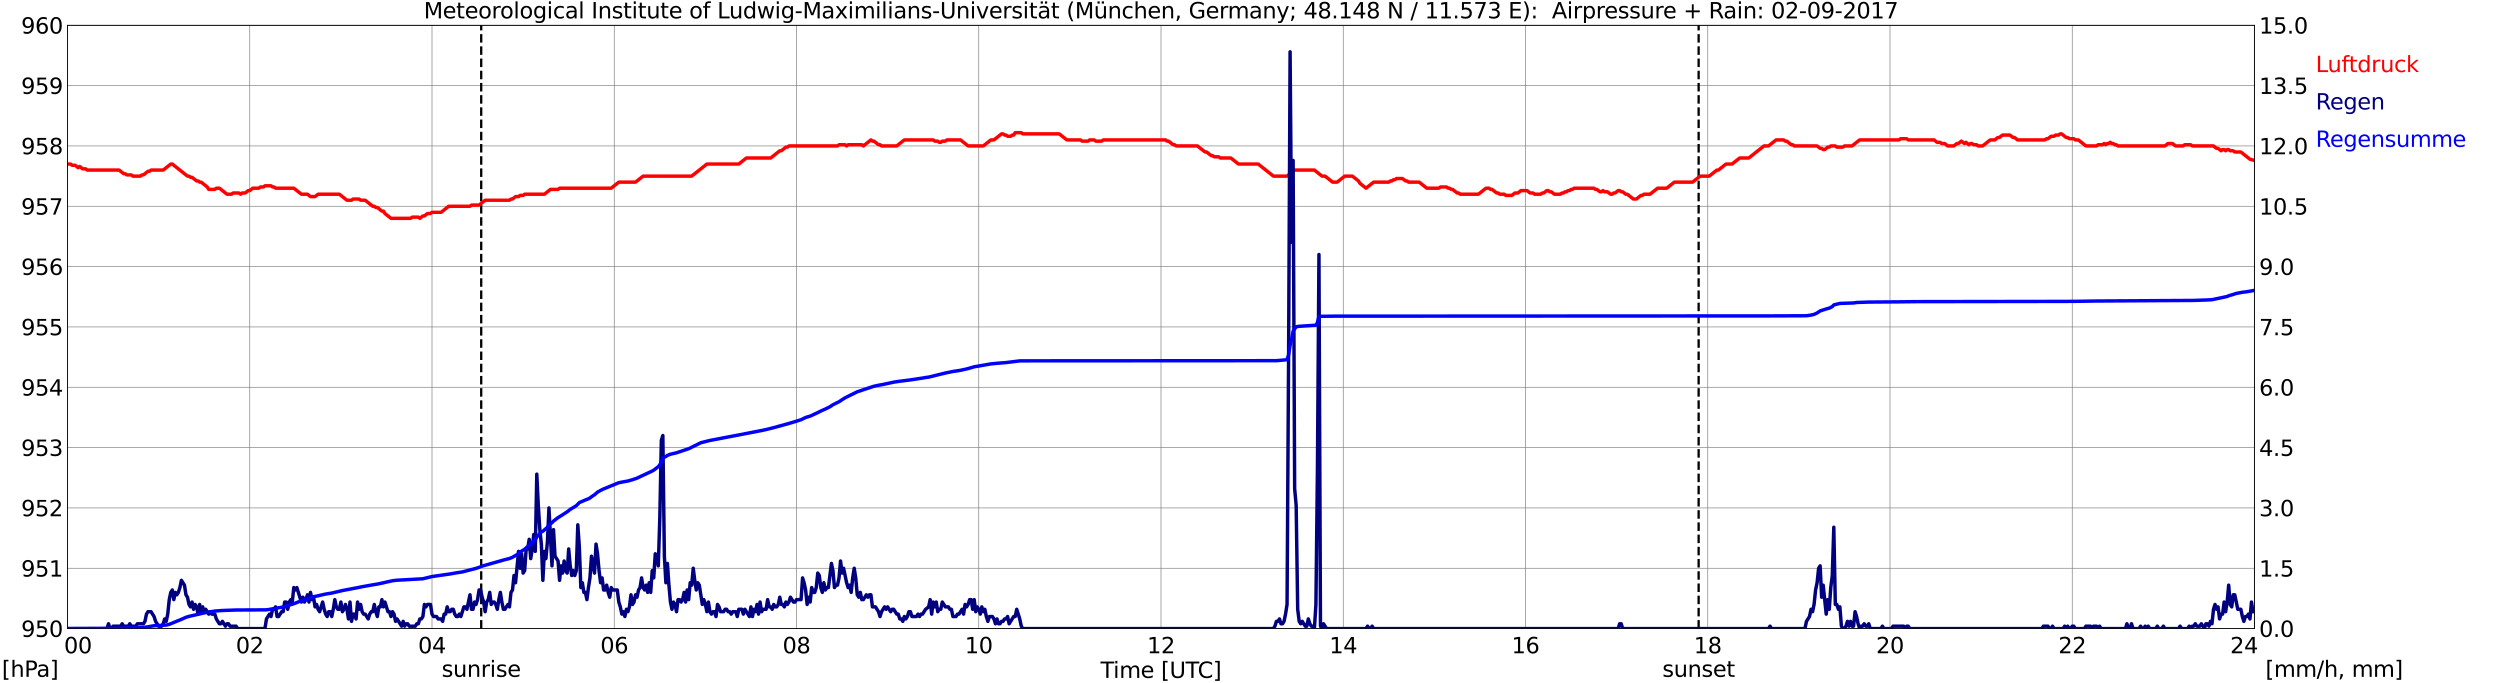 <?xml version="1.0" encoding="utf-8" standalone="no"?>
<!DOCTYPE svg PUBLIC "-//W3C//DTD SVG 1.1//EN"
  "http://www.w3.org/Graphics/SVG/1.1/DTD/svg11.dtd">
<svg xmlns:xlink="http://www.w3.org/1999/xlink" width="1085.4pt" height="296.64pt" viewBox="0 0 1085.4 296.64" xmlns="http://www.w3.org/2000/svg" version="1.1">
 <defs>
  <style type="text/css">*{stroke-linejoin: round; stroke-linecap: butt}</style>
 </defs>
 <g id="figure_1">
  <g id="patch_1">
   <path d="M 0 296.64 
L 1085.4 296.64 
L 1085.4 0 
L 0 0 
z
" style="fill: #ffffff"/>
  </g>
  <g id="axes_1">
   <g id="patch_2">
    <path d="M 29.306 272.909 
L 978.814 272.909 
L 978.814 10.976 
L 29.306 10.976 
z
" style="fill: #ffffff"/>
   </g>
   <g id="patch_3">
    <path d="M 978.814 272.909 
L 978.814 272.909 
L 978.814 10.976 
L 978.814 10.976 
z
" clip-path="url(#pf10258d3ea)" style="fill: #d3d3d3; opacity: 0.25; stroke: #d3d3d3; stroke-linejoin: miter"/>
   </g>
   <g id="matplotlib.axis_1">
    <g id="xtick_1">
     <g id="line2d_1">
      <path d="M 29.306 272.909 
L 29.306 10.976 
" clip-path="url(#pf10258d3ea)" style="fill: none; stroke: #808080; stroke-width: 0.3; stroke-linecap: square"/>
     </g>
     <g id="line2d_2"/>
     <g id="text_1">
      <!--    00 -->
      <g transform="translate(18.733 283.627) scale(0.095 -0.095)">
       <defs>
        <path id="DejaVuSans-20" transform="scale(0.016)"/>
        <path id="DejaVuSans-30" d="M 2034 4250 
Q 1547 4250 1301 3770 
Q 1056 3291 1056 2328 
Q 1056 1369 1301 889 
Q 1547 409 2034 409 
Q 2525 409 2770 889 
Q 3016 1369 3016 2328 
Q 3016 3291 2770 3770 
Q 2525 4250 2034 4250 
z
M 2034 4750 
Q 2819 4750 3233 4129 
Q 3647 3509 3647 2328 
Q 3647 1150 3233 529 
Q 2819 -91 2034 -91 
Q 1250 -91 836 529 
Q 422 1150 422 2328 
Q 422 3509 836 4129 
Q 1250 4750 2034 4750 
z
" transform="scale(0.016)"/>
       </defs>
       <use xlink:href="#DejaVuSans-20"/>
       <use xlink:href="#DejaVuSans-20" transform="translate(31.787 0)"/>
       <use xlink:href="#DejaVuSans-20" transform="translate(63.574 0)"/>
       <use xlink:href="#DejaVuSans-30" transform="translate(95.361 0)"/>
       <use xlink:href="#DejaVuSans-30" transform="translate(158.984 0)"/>
      </g>
     </g>
    </g>
    <g id="xtick_2">
     <g id="line2d_3">
      <path d="M 108.431 272.909 
L 108.431 10.976 
" clip-path="url(#pf10258d3ea)" style="fill: none; stroke: #808080; stroke-width: 0.3; stroke-linecap: square"/>
     </g>
     <g id="line2d_4"/>
     <g id="text_2">
      <!-- 02 -->
      <g transform="translate(102.387 283.627) scale(0.095 -0.095)">
       <defs>
        <path id="DejaVuSans-32" d="M 1228 531 
L 3431 531 
L 3431 0 
L 469 0 
L 469 531 
Q 828 903 1448 1529 
Q 2069 2156 2228 2338 
Q 2531 2678 2651 2914 
Q 2772 3150 2772 3378 
Q 2772 3750 2511 3984 
Q 2250 4219 1831 4219 
Q 1534 4219 1204 4116 
Q 875 4013 500 3803 
L 500 4441 
Q 881 4594 1212 4672 
Q 1544 4750 1819 4750 
Q 2544 4750 2975 4387 
Q 3406 4025 3406 3419 
Q 3406 3131 3298 2873 
Q 3191 2616 2906 2266 
Q 2828 2175 2409 1742 
Q 1991 1309 1228 531 
z
" transform="scale(0.016)"/>
       </defs>
       <use xlink:href="#DejaVuSans-30"/>
       <use xlink:href="#DejaVuSans-32" transform="translate(63.623 0)"/>
      </g>
     </g>
    </g>
    <g id="xtick_3">
     <g id="line2d_5">
      <path d="M 187.557 272.909 
L 187.557 10.976 
" clip-path="url(#pf10258d3ea)" style="fill: none; stroke: #808080; stroke-width: 0.3; stroke-linecap: square"/>
     </g>
     <g id="line2d_6"/>
     <g id="text_3">
      <!-- 04 -->
      <g transform="translate(181.513 283.627) scale(0.095 -0.095)">
       <defs>
        <path id="DejaVuSans-34" d="M 2419 4116 
L 825 1625 
L 2419 1625 
L 2419 4116 
z
M 2253 4666 
L 3047 4666 
L 3047 1625 
L 3713 1625 
L 3713 1100 
L 3047 1100 
L 3047 0 
L 2419 0 
L 2419 1100 
L 313 1100 
L 313 1709 
L 2253 4666 
z
" transform="scale(0.016)"/>
       </defs>
       <use xlink:href="#DejaVuSans-30"/>
       <use xlink:href="#DejaVuSans-34" transform="translate(63.623 0)"/>
      </g>
     </g>
    </g>
    <g id="xtick_4">
     <g id="line2d_7">
      <path d="M 266.683 272.909 
L 266.683 10.976 
" clip-path="url(#pf10258d3ea)" style="fill: none; stroke: #808080; stroke-width: 0.3; stroke-linecap: square"/>
     </g>
     <g id="line2d_8"/>
     <g id="text_4">
      <!-- 06 -->
      <g transform="translate(260.638 283.627) scale(0.095 -0.095)">
       <defs>
        <path id="DejaVuSans-36" d="M 2113 2584 
Q 1688 2584 1439 2293 
Q 1191 2003 1191 1497 
Q 1191 994 1439 701 
Q 1688 409 2113 409 
Q 2538 409 2786 701 
Q 3034 994 3034 1497 
Q 3034 2003 2786 2293 
Q 2538 2584 2113 2584 
z
M 3366 4563 
L 3366 3988 
Q 3128 4100 2886 4159 
Q 2644 4219 2406 4219 
Q 1781 4219 1451 3797 
Q 1122 3375 1075 2522 
Q 1259 2794 1537 2939 
Q 1816 3084 2150 3084 
Q 2853 3084 3261 2657 
Q 3669 2231 3669 1497 
Q 3669 778 3244 343 
Q 2819 -91 2113 -91 
Q 1303 -91 875 529 
Q 447 1150 447 2328 
Q 447 3434 972 4092 
Q 1497 4750 2381 4750 
Q 2619 4750 2861 4703 
Q 3103 4656 3366 4563 
z
" transform="scale(0.016)"/>
       </defs>
       <use xlink:href="#DejaVuSans-30"/>
       <use xlink:href="#DejaVuSans-36" transform="translate(63.623 0)"/>
      </g>
     </g>
    </g>
    <g id="xtick_5">
     <g id="line2d_9">
      <path d="M 345.808 272.909 
L 345.808 10.976 
" clip-path="url(#pf10258d3ea)" style="fill: none; stroke: #808080; stroke-width: 0.3; stroke-linecap: square"/>
     </g>
     <g id="line2d_10"/>
     <g id="text_5">
      <!-- 08 -->
      <g transform="translate(339.764 283.627) scale(0.095 -0.095)">
       <defs>
        <path id="DejaVuSans-38" d="M 2034 2216 
Q 1584 2216 1326 1975 
Q 1069 1734 1069 1313 
Q 1069 891 1326 650 
Q 1584 409 2034 409 
Q 2484 409 2743 651 
Q 3003 894 3003 1313 
Q 3003 1734 2745 1975 
Q 2488 2216 2034 2216 
z
M 1403 2484 
Q 997 2584 770 2862 
Q 544 3141 544 3541 
Q 544 4100 942 4425 
Q 1341 4750 2034 4750 
Q 2731 4750 3128 4425 
Q 3525 4100 3525 3541 
Q 3525 3141 3298 2862 
Q 3072 2584 2669 2484 
Q 3125 2378 3379 2068 
Q 3634 1759 3634 1313 
Q 3634 634 3220 271 
Q 2806 -91 2034 -91 
Q 1263 -91 848 271 
Q 434 634 434 1313 
Q 434 1759 690 2068 
Q 947 2378 1403 2484 
z
M 1172 3481 
Q 1172 3119 1398 2916 
Q 1625 2713 2034 2713 
Q 2441 2713 2670 2916 
Q 2900 3119 2900 3481 
Q 2900 3844 2670 4047 
Q 2441 4250 2034 4250 
Q 1625 4250 1398 4047 
Q 1172 3844 1172 3481 
z
" transform="scale(0.016)"/>
       </defs>
       <use xlink:href="#DejaVuSans-30"/>
       <use xlink:href="#DejaVuSans-38" transform="translate(63.623 0)"/>
      </g>
     </g>
    </g>
    <g id="xtick_6">
     <g id="line2d_11">
      <path d="M 424.934 272.909 
L 424.934 10.976 
" clip-path="url(#pf10258d3ea)" style="fill: none; stroke: #808080; stroke-width: 0.3; stroke-linecap: square"/>
     </g>
     <g id="line2d_12"/>
     <g id="text_6">
      <!-- 10 -->
      <g transform="translate(418.89 283.627) scale(0.095 -0.095)">
       <defs>
        <path id="DejaVuSans-31" d="M 794 531 
L 1825 531 
L 1825 4091 
L 703 3866 
L 703 4441 
L 1819 4666 
L 2450 4666 
L 2450 531 
L 3481 531 
L 3481 0 
L 794 0 
L 794 531 
z
" transform="scale(0.016)"/>
       </defs>
       <use xlink:href="#DejaVuSans-31"/>
       <use xlink:href="#DejaVuSans-30" transform="translate(63.623 0)"/>
      </g>
     </g>
    </g>
    <g id="xtick_7">
     <g id="line2d_13">
      <path d="M 504.06 272.909 
L 504.06 10.976 
" clip-path="url(#pf10258d3ea)" style="fill: none; stroke: #808080; stroke-width: 0.3; stroke-linecap: square"/>
     </g>
     <g id="line2d_14"/>
     <g id="text_7">
      <!-- 12 -->
      <g transform="translate(498.015 283.627) scale(0.095 -0.095)">
       <use xlink:href="#DejaVuSans-31"/>
       <use xlink:href="#DejaVuSans-32" transform="translate(63.623 0)"/>
      </g>
     </g>
    </g>
    <g id="xtick_8">
     <g id="line2d_15">
      <path d="M 583.185 272.909 
L 583.185 10.976 
" clip-path="url(#pf10258d3ea)" style="fill: none; stroke: #808080; stroke-width: 0.3; stroke-linecap: square"/>
     </g>
     <g id="line2d_16"/>
     <g id="text_8">
      <!-- 14 -->
      <g transform="translate(577.141 283.627) scale(0.095 -0.095)">
       <use xlink:href="#DejaVuSans-31"/>
       <use xlink:href="#DejaVuSans-34" transform="translate(63.623 0)"/>
      </g>
     </g>
    </g>
    <g id="xtick_9">
     <g id="line2d_17">
      <path d="M 662.311 272.909 
L 662.311 10.976 
" clip-path="url(#pf10258d3ea)" style="fill: none; stroke: #808080; stroke-width: 0.3; stroke-linecap: square"/>
     </g>
     <g id="line2d_18"/>
     <g id="text_9">
      <!-- 16 -->
      <g transform="translate(656.267 283.627) scale(0.095 -0.095)">
       <use xlink:href="#DejaVuSans-31"/>
       <use xlink:href="#DejaVuSans-36" transform="translate(63.623 0)"/>
      </g>
     </g>
    </g>
    <g id="xtick_10">
     <g id="line2d_19">
      <path d="M 741.437 272.909 
L 741.437 10.976 
" clip-path="url(#pf10258d3ea)" style="fill: none; stroke: #808080; stroke-width: 0.3; stroke-linecap: square"/>
     </g>
     <g id="line2d_20"/>
     <g id="text_10">
      <!-- 18 -->
      <g transform="translate(735.392 283.627) scale(0.095 -0.095)">
       <use xlink:href="#DejaVuSans-31"/>
       <use xlink:href="#DejaVuSans-38" transform="translate(63.623 0)"/>
      </g>
     </g>
    </g>
    <g id="xtick_11">
     <g id="line2d_21">
      <path d="M 820.562 272.909 
L 820.562 10.976 
" clip-path="url(#pf10258d3ea)" style="fill: none; stroke: #808080; stroke-width: 0.3; stroke-linecap: square"/>
     </g>
     <g id="line2d_22"/>
     <g id="text_11">
      <!-- 20 -->
      <g transform="translate(814.518 283.627) scale(0.095 -0.095)">
       <use xlink:href="#DejaVuSans-32"/>
       <use xlink:href="#DejaVuSans-30" transform="translate(63.623 0)"/>
      </g>
     </g>
    </g>
    <g id="xtick_12">
     <g id="line2d_23">
      <path d="M 899.688 272.909 
L 899.688 10.976 
" clip-path="url(#pf10258d3ea)" style="fill: none; stroke: #808080; stroke-width: 0.3; stroke-linecap: square"/>
     </g>
     <g id="line2d_24"/>
     <g id="text_12">
      <!-- 22 -->
      <g transform="translate(893.644 283.627) scale(0.095 -0.095)">
       <use xlink:href="#DejaVuSans-32"/>
       <use xlink:href="#DejaVuSans-32" transform="translate(63.623 0)"/>
      </g>
     </g>
    </g>
    <g id="xtick_13">
     <g id="line2d_25">
      <path d="M 978.814 272.909 
L 978.814 10.976 
" clip-path="url(#pf10258d3ea)" style="fill: none; stroke: #808080; stroke-width: 0.3; stroke-linecap: square"/>
     </g>
     <g id="line2d_26"/>
     <g id="text_13">
      <!-- 24    -->
      <g transform="translate(968.241 283.627) scale(0.095 -0.095)">
       <use xlink:href="#DejaVuSans-32"/>
       <use xlink:href="#DejaVuSans-34" transform="translate(63.623 0)"/>
       <use xlink:href="#DejaVuSans-20" transform="translate(127.246 0)"/>
       <use xlink:href="#DejaVuSans-20" transform="translate(159.033 0)"/>
       <use xlink:href="#DejaVuSans-20" transform="translate(190.82 0)"/>
      </g>
     </g>
    </g>
    <g id="text_14">
     <!-- Time [UTC] -->
     <g transform="translate(477.806 294.322) scale(0.095 -0.095)">
      <defs>
       <path id="DejaVuSans-54" d="M -19 4666 
L 3928 4666 
L 3928 4134 
L 2272 4134 
L 2272 0 
L 1638 0 
L 1638 4134 
L -19 4134 
L -19 4666 
z
" transform="scale(0.016)"/>
       <path id="DejaVuSans-69" d="M 603 3500 
L 1178 3500 
L 1178 0 
L 603 0 
L 603 3500 
z
M 603 4863 
L 1178 4863 
L 1178 4134 
L 603 4134 
L 603 4863 
z
" transform="scale(0.016)"/>
       <path id="DejaVuSans-6d" d="M 3328 2828 
Q 3544 3216 3844 3400 
Q 4144 3584 4550 3584 
Q 5097 3584 5394 3201 
Q 5691 2819 5691 2113 
L 5691 0 
L 5113 0 
L 5113 2094 
Q 5113 2597 4934 2840 
Q 4756 3084 4391 3084 
Q 3944 3084 3684 2787 
Q 3425 2491 3425 1978 
L 3425 0 
L 2847 0 
L 2847 2094 
Q 2847 2600 2669 2842 
Q 2491 3084 2119 3084 
Q 1678 3084 1418 2786 
Q 1159 2488 1159 1978 
L 1159 0 
L 581 0 
L 581 3500 
L 1159 3500 
L 1159 2956 
Q 1356 3278 1631 3431 
Q 1906 3584 2284 3584 
Q 2666 3584 2933 3390 
Q 3200 3197 3328 2828 
z
" transform="scale(0.016)"/>
       <path id="DejaVuSans-65" d="M 3597 1894 
L 3597 1613 
L 953 1613 
Q 991 1019 1311 708 
Q 1631 397 2203 397 
Q 2534 397 2845 478 
Q 3156 559 3463 722 
L 3463 178 
Q 3153 47 2828 -22 
Q 2503 -91 2169 -91 
Q 1331 -91 842 396 
Q 353 884 353 1716 
Q 353 2575 817 3079 
Q 1281 3584 2069 3584 
Q 2775 3584 3186 3129 
Q 3597 2675 3597 1894 
z
M 3022 2063 
Q 3016 2534 2758 2815 
Q 2500 3097 2075 3097 
Q 1594 3097 1305 2825 
Q 1016 2553 972 2059 
L 3022 2063 
z
" transform="scale(0.016)"/>
       <path id="DejaVuSans-5b" d="M 550 4863 
L 1875 4863 
L 1875 4416 
L 1125 4416 
L 1125 -397 
L 1875 -397 
L 1875 -844 
L 550 -844 
L 550 4863 
z
" transform="scale(0.016)"/>
       <path id="DejaVuSans-55" d="M 556 4666 
L 1191 4666 
L 1191 1831 
Q 1191 1081 1462 751 
Q 1734 422 2344 422 
Q 2950 422 3222 751 
Q 3494 1081 3494 1831 
L 3494 4666 
L 4128 4666 
L 4128 1753 
Q 4128 841 3676 375 
Q 3225 -91 2344 -91 
Q 1459 -91 1007 375 
Q 556 841 556 1753 
L 556 4666 
z
" transform="scale(0.016)"/>
       <path id="DejaVuSans-43" d="M 4122 4306 
L 4122 3641 
Q 3803 3938 3442 4084 
Q 3081 4231 2675 4231 
Q 1875 4231 1450 3742 
Q 1025 3253 1025 2328 
Q 1025 1406 1450 917 
Q 1875 428 2675 428 
Q 3081 428 3442 575 
Q 3803 722 4122 1019 
L 4122 359 
Q 3791 134 3420 21 
Q 3050 -91 2638 -91 
Q 1578 -91 968 557 
Q 359 1206 359 2328 
Q 359 3453 968 4101 
Q 1578 4750 2638 4750 
Q 3056 4750 3426 4639 
Q 3797 4528 4122 4306 
z
" transform="scale(0.016)"/>
       <path id="DejaVuSans-5d" d="M 1947 4863 
L 1947 -844 
L 622 -844 
L 622 -397 
L 1369 -397 
L 1369 4416 
L 622 4416 
L 622 4863 
L 1947 4863 
z
" transform="scale(0.016)"/>
      </defs>
      <use xlink:href="#DejaVuSans-54"/>
      <use xlink:href="#DejaVuSans-69" transform="translate(57.959 0)"/>
      <use xlink:href="#DejaVuSans-6d" transform="translate(85.742 0)"/>
      <use xlink:href="#DejaVuSans-65" transform="translate(183.154 0)"/>
      <use xlink:href="#DejaVuSans-20" transform="translate(244.678 0)"/>
      <use xlink:href="#DejaVuSans-5b" transform="translate(276.465 0)"/>
      <use xlink:href="#DejaVuSans-55" transform="translate(315.479 0)"/>
      <use xlink:href="#DejaVuSans-54" transform="translate(388.672 0)"/>
      <use xlink:href="#DejaVuSans-43" transform="translate(443.881 0)"/>
      <use xlink:href="#DejaVuSans-5d" transform="translate(513.705 0)"/>
     </g>
    </g>
   </g>
   <g id="matplotlib.axis_2">
    <g id="ytick_1">
     <g id="line2d_27">
      <path d="M 29.306 272.909 
L 978.814 272.909 
" clip-path="url(#pf10258d3ea)" style="fill: none; stroke: #808080; stroke-width: 0.3; stroke-linecap: square"/>
     </g>
     <g id="line2d_28"/>
     <g id="text_15">
      <!-- 950 -->
      <g transform="translate(9.173 276.518) scale(0.095 -0.095)">
       <defs>
        <path id="DejaVuSans-39" d="M 703 97 
L 703 672 
Q 941 559 1184 500 
Q 1428 441 1663 441 
Q 2288 441 2617 861 
Q 2947 1281 2994 2138 
Q 2813 1869 2534 1725 
Q 2256 1581 1919 1581 
Q 1219 1581 811 2004 
Q 403 2428 403 3163 
Q 403 3881 828 4315 
Q 1253 4750 1959 4750 
Q 2769 4750 3195 4129 
Q 3622 3509 3622 2328 
Q 3622 1225 3098 567 
Q 2575 -91 1691 -91 
Q 1453 -91 1209 -44 
Q 966 3 703 97 
z
M 1959 2075 
Q 2384 2075 2632 2365 
Q 2881 2656 2881 3163 
Q 2881 3666 2632 3958 
Q 2384 4250 1959 4250 
Q 1534 4250 1286 3958 
Q 1038 3666 1038 3163 
Q 1038 2656 1286 2365 
Q 1534 2075 1959 2075 
z
" transform="scale(0.016)"/>
        <path id="DejaVuSans-35" d="M 691 4666 
L 3169 4666 
L 3169 4134 
L 1269 4134 
L 1269 2991 
Q 1406 3038 1543 3061 
Q 1681 3084 1819 3084 
Q 2600 3084 3056 2656 
Q 3513 2228 3513 1497 
Q 3513 744 3044 326 
Q 2575 -91 1722 -91 
Q 1428 -91 1123 -41 
Q 819 9 494 109 
L 494 744 
Q 775 591 1075 516 
Q 1375 441 1709 441 
Q 2250 441 2565 725 
Q 2881 1009 2881 1497 
Q 2881 1984 2565 2268 
Q 2250 2553 1709 2553 
Q 1456 2553 1204 2497 
Q 953 2441 691 2322 
L 691 4666 
z
" transform="scale(0.016)"/>
       </defs>
       <use xlink:href="#DejaVuSans-39"/>
       <use xlink:href="#DejaVuSans-35" transform="translate(63.623 0)"/>
       <use xlink:href="#DejaVuSans-30" transform="translate(127.246 0)"/>
      </g>
     </g>
    </g>
    <g id="ytick_2">
     <g id="line2d_29">
      <path d="M 29.306 246.715 
L 978.814 246.715 
" clip-path="url(#pf10258d3ea)" style="fill: none; stroke: #808080; stroke-width: 0.3; stroke-linecap: square"/>
     </g>
     <g id="line2d_30"/>
     <g id="text_16">
      <!-- 951 -->
      <g transform="translate(9.173 250.325) scale(0.095 -0.095)">
       <use xlink:href="#DejaVuSans-39"/>
       <use xlink:href="#DejaVuSans-35" transform="translate(63.623 0)"/>
       <use xlink:href="#DejaVuSans-31" transform="translate(127.246 0)"/>
      </g>
     </g>
    </g>
    <g id="ytick_3">
     <g id="line2d_31">
      <path d="M 29.306 220.522 
L 978.814 220.522 
" clip-path="url(#pf10258d3ea)" style="fill: none; stroke: #808080; stroke-width: 0.3; stroke-linecap: square"/>
     </g>
     <g id="line2d_32"/>
     <g id="text_17">
      <!-- 952 -->
      <g transform="translate(9.173 224.131) scale(0.095 -0.095)">
       <use xlink:href="#DejaVuSans-39"/>
       <use xlink:href="#DejaVuSans-35" transform="translate(63.623 0)"/>
       <use xlink:href="#DejaVuSans-32" transform="translate(127.246 0)"/>
      </g>
     </g>
    </g>
    <g id="ytick_4">
     <g id="line2d_33">
      <path d="M 29.306 194.329 
L 978.814 194.329 
" clip-path="url(#pf10258d3ea)" style="fill: none; stroke: #808080; stroke-width: 0.3; stroke-linecap: square"/>
     </g>
     <g id="line2d_34"/>
     <g id="text_18">
      <!-- 953 -->
      <g transform="translate(9.173 197.938) scale(0.095 -0.095)">
       <defs>
        <path id="DejaVuSans-33" d="M 2597 2516 
Q 3050 2419 3304 2112 
Q 3559 1806 3559 1356 
Q 3559 666 3084 287 
Q 2609 -91 1734 -91 
Q 1441 -91 1130 -33 
Q 819 25 488 141 
L 488 750 
Q 750 597 1062 519 
Q 1375 441 1716 441 
Q 2309 441 2620 675 
Q 2931 909 2931 1356 
Q 2931 1769 2642 2001 
Q 2353 2234 1838 2234 
L 1294 2234 
L 1294 2753 
L 1863 2753 
Q 2328 2753 2575 2939 
Q 2822 3125 2822 3475 
Q 2822 3834 2567 4026 
Q 2313 4219 1838 4219 
Q 1578 4219 1281 4162 
Q 984 4106 628 3988 
L 628 4550 
Q 988 4650 1302 4700 
Q 1616 4750 1894 4750 
Q 2613 4750 3031 4423 
Q 3450 4097 3450 3541 
Q 3450 3153 3228 2886 
Q 3006 2619 2597 2516 
z
" transform="scale(0.016)"/>
       </defs>
       <use xlink:href="#DejaVuSans-39"/>
       <use xlink:href="#DejaVuSans-35" transform="translate(63.623 0)"/>
       <use xlink:href="#DejaVuSans-33" transform="translate(127.246 0)"/>
      </g>
     </g>
    </g>
    <g id="ytick_5">
     <g id="line2d_35">
      <path d="M 29.306 168.136 
L 978.814 168.136 
" clip-path="url(#pf10258d3ea)" style="fill: none; stroke: #808080; stroke-width: 0.3; stroke-linecap: square"/>
     </g>
     <g id="line2d_36"/>
     <g id="text_19">
      <!-- 954 -->
      <g transform="translate(9.173 171.745) scale(0.095 -0.095)">
       <use xlink:href="#DejaVuSans-39"/>
       <use xlink:href="#DejaVuSans-35" transform="translate(63.623 0)"/>
       <use xlink:href="#DejaVuSans-34" transform="translate(127.246 0)"/>
      </g>
     </g>
    </g>
    <g id="ytick_6">
     <g id="line2d_37">
      <path d="M 29.306 141.942 
L 978.814 141.942 
" clip-path="url(#pf10258d3ea)" style="fill: none; stroke: #808080; stroke-width: 0.3; stroke-linecap: square"/>
     </g>
     <g id="line2d_38"/>
     <g id="text_20">
      <!-- 955 -->
      <g transform="translate(9.173 145.551) scale(0.095 -0.095)">
       <use xlink:href="#DejaVuSans-39"/>
       <use xlink:href="#DejaVuSans-35" transform="translate(63.623 0)"/>
       <use xlink:href="#DejaVuSans-35" transform="translate(127.246 0)"/>
      </g>
     </g>
    </g>
    <g id="ytick_7">
     <g id="line2d_39">
      <path d="M 29.306 115.749 
L 978.814 115.749 
" clip-path="url(#pf10258d3ea)" style="fill: none; stroke: #808080; stroke-width: 0.3; stroke-linecap: square"/>
     </g>
     <g id="line2d_40"/>
     <g id="text_21">
      <!-- 956 -->
      <g transform="translate(9.173 119.358) scale(0.095 -0.095)">
       <use xlink:href="#DejaVuSans-39"/>
       <use xlink:href="#DejaVuSans-35" transform="translate(63.623 0)"/>
       <use xlink:href="#DejaVuSans-36" transform="translate(127.246 0)"/>
      </g>
     </g>
    </g>
    <g id="ytick_8">
     <g id="line2d_41">
      <path d="M 29.306 89.556 
L 978.814 89.556 
" clip-path="url(#pf10258d3ea)" style="fill: none; stroke: #808080; stroke-width: 0.3; stroke-linecap: square"/>
     </g>
     <g id="line2d_42"/>
     <g id="text_22">
      <!-- 957 -->
      <g transform="translate(9.173 93.165) scale(0.095 -0.095)">
       <defs>
        <path id="DejaVuSans-37" d="M 525 4666 
L 3525 4666 
L 3525 4397 
L 1831 0 
L 1172 0 
L 2766 4134 
L 525 4134 
L 525 4666 
z
" transform="scale(0.016)"/>
       </defs>
       <use xlink:href="#DejaVuSans-39"/>
       <use xlink:href="#DejaVuSans-35" transform="translate(63.623 0)"/>
       <use xlink:href="#DejaVuSans-37" transform="translate(127.246 0)"/>
      </g>
     </g>
    </g>
    <g id="ytick_9">
     <g id="line2d_43">
      <path d="M 29.306 63.362 
L 978.814 63.362 
" clip-path="url(#pf10258d3ea)" style="fill: none; stroke: #808080; stroke-width: 0.3; stroke-linecap: square"/>
     </g>
     <g id="line2d_44"/>
     <g id="text_23">
      <!-- 958 -->
      <g transform="translate(9.173 66.972) scale(0.095 -0.095)">
       <use xlink:href="#DejaVuSans-39"/>
       <use xlink:href="#DejaVuSans-35" transform="translate(63.623 0)"/>
       <use xlink:href="#DejaVuSans-38" transform="translate(127.246 0)"/>
      </g>
     </g>
    </g>
    <g id="ytick_10">
     <g id="line2d_45">
      <path d="M 29.306 37.169 
L 978.814 37.169 
" clip-path="url(#pf10258d3ea)" style="fill: none; stroke: #808080; stroke-width: 0.3; stroke-linecap: square"/>
     </g>
     <g id="line2d_46"/>
     <g id="text_24">
      <!-- 959 -->
      <g transform="translate(9.173 40.778) scale(0.095 -0.095)">
       <use xlink:href="#DejaVuSans-39"/>
       <use xlink:href="#DejaVuSans-35" transform="translate(63.623 0)"/>
       <use xlink:href="#DejaVuSans-39" transform="translate(127.246 0)"/>
      </g>
     </g>
    </g>
    <g id="ytick_11">
     <g id="line2d_47">
      <path d="M 29.306 10.976 
L 978.814 10.976 
" clip-path="url(#pf10258d3ea)" style="fill: none; stroke: #808080; stroke-width: 0.3; stroke-linecap: square"/>
     </g>
     <g id="line2d_48"/>
     <g id="text_25">
      <!-- 960 -->
      <g transform="translate(9.173 14.585) scale(0.095 -0.095)">
       <use xlink:href="#DejaVuSans-39"/>
       <use xlink:href="#DejaVuSans-36" transform="translate(63.623 0)"/>
       <use xlink:href="#DejaVuSans-30" transform="translate(127.246 0)"/>
      </g>
     </g>
    </g>
   </g>
   <g id="line2d_49">
    <path d="M 208.921 272.909 
L 208.921 10.976 
" clip-path="url(#pf10258d3ea)" style="fill: none; stroke-dasharray: 3.7,1.6; stroke-dashoffset: 0; stroke: #000000"/>
   </g>
   <g id="line2d_50">
    <path d="M 737.48 272.909 
L 737.48 10.976 
" clip-path="url(#pf10258d3ea)" style="fill: none; stroke-dasharray: 3.7,1.6; stroke-dashoffset: 0; stroke: #000000"/>
   </g>
   <g id="line2d_51">
    <path d="M 29.306 71.22 
L 30.625 71.22 
L 31.284 71.744 
L 32.603 71.744 
L 33.921 72.792 
L 34.581 72.268 
L 35.9 73.316 
L 37.218 73.316 
L 37.878 73.84 
L 51.725 73.84 
L 53.703 75.411 
L 54.362 75.411 
L 55.022 75.935 
L 57 75.935 
L 57.659 76.459 
L 60.956 76.459 
L 61.615 75.935 
L 62.275 75.935 
L 64.253 74.363 
L 64.912 74.363 
L 65.572 73.84 
L 70.847 73.84 
L 74.144 71.22 
L 74.803 71.22 
L 81.397 76.459 
L 82.056 76.459 
L 82.716 76.983 
L 83.375 76.983 
L 85.353 78.554 
L 86.013 78.554 
L 86.672 79.078 
L 87.331 79.078 
L 89.969 81.174 
L 90.628 82.221 
L 93.266 82.221 
L 93.925 81.698 
L 95.244 81.698 
L 98.541 84.317 
L 100.519 84.317 
L 101.178 83.793 
L 103.816 83.793 
L 104.475 84.317 
L 105.135 83.793 
L 106.453 83.793 
L 107.772 82.745 
L 108.431 82.745 
L 109.75 81.698 
L 112.388 81.698 
L 113.047 81.174 
L 114.366 81.174 
L 115.025 80.65 
L 117.663 80.65 
L 118.322 81.174 
L 118.982 81.174 
L 119.641 81.698 
L 127.553 81.698 
L 130.85 84.317 
L 133.488 84.317 
L 134.807 85.365 
L 136.785 85.365 
L 138.104 84.317 
L 147.335 84.317 
L 150.632 86.936 
L 152.61 86.936 
L 153.269 86.412 
L 155.907 86.412 
L 156.566 86.936 
L 158.544 86.936 
L 161.841 89.556 
L 162.501 89.556 
L 163.16 90.079 
L 163.819 90.079 
L 165.798 91.651 
L 166.457 91.651 
L 167.116 92.699 
L 169.754 94.794 
L 178.326 94.794 
L 178.985 94.27 
L 181.623 94.27 
L 182.282 94.794 
L 183.601 93.747 
L 184.26 93.747 
L 185.579 92.699 
L 186.898 92.699 
L 187.557 92.175 
L 191.513 92.175 
L 194.81 89.556 
L 204.042 89.556 
L 204.701 89.032 
L 207.998 89.032 
L 210.635 86.936 
L 221.186 86.936 
L 221.845 86.412 
L 222.504 86.412 
L 223.823 85.365 
L 225.142 85.365 
L 225.801 84.841 
L 227.12 84.841 
L 227.779 84.317 
L 236.351 84.317 
L 238.989 82.221 
L 242.286 82.221 
L 242.945 81.698 
L 265.364 81.698 
L 268.661 79.078 
L 275.914 79.078 
L 279.211 76.459 
L 300.311 76.459 
L 306.905 71.22 
L 320.752 71.22 
L 324.049 68.601 
L 334.599 68.601 
L 338.555 65.458 
L 339.215 65.458 
L 341.193 63.886 
L 341.852 63.886 
L 342.512 63.362 
L 363.612 63.362 
L 364.271 62.838 
L 366.909 62.838 
L 367.568 63.362 
L 368.227 62.838 
L 374.162 62.838 
L 374.821 63.362 
L 378.118 60.743 
L 378.777 61.267 
L 379.437 61.267 
L 381.415 62.838 
L 382.074 62.838 
L 382.734 63.362 
L 389.328 63.362 
L 392.624 60.743 
L 405.153 60.743 
L 405.812 61.267 
L 407.131 61.267 
L 407.79 61.791 
L 408.45 61.791 
L 409.109 61.267 
L 410.428 61.267 
L 411.087 60.743 
L 417.022 60.743 
L 420.318 63.362 
L 426.912 63.362 
L 430.209 60.743 
L 431.528 60.743 
L 434.825 58.124 
L 435.484 58.124 
L 436.144 58.648 
L 436.803 58.648 
L 437.462 59.171 
L 438.781 59.171 
L 439.44 58.648 
L 440.1 58.648 
L 440.759 57.6 
L 443.397 57.6 
L 444.056 58.124 
L 459.881 58.124 
L 463.178 60.743 
L 469.113 60.743 
L 469.772 61.267 
L 472.409 61.267 
L 473.069 60.743 
L 475.047 60.743 
L 475.706 61.267 
L 478.344 61.267 
L 479.003 60.743 
L 506.038 60.743 
L 506.697 61.267 
L 507.357 61.267 
L 509.335 62.838 
L 509.994 62.838 
L 510.654 63.362 
L 519.885 63.362 
L 523.182 65.982 
L 523.841 65.982 
L 525.819 67.553 
L 526.479 67.553 
L 527.138 68.077 
L 529.116 68.077 
L 529.776 68.601 
L 534.391 68.601 
L 537.688 71.22 
L 546.26 71.22 
L 552.854 76.459 
L 558.788 76.459 
L 562.085 73.84 
L 570.657 73.84 
L 573.954 76.459 
L 575.273 76.459 
L 578.57 79.078 
L 580.548 79.078 
L 583.845 76.459 
L 587.142 76.459 
L 589.779 78.554 
L 590.439 79.602 
L 593.076 81.698 
L 596.373 79.078 
L 602.967 79.078 
L 603.626 78.554 
L 604.286 78.554 
L 604.945 78.031 
L 605.604 78.031 
L 606.264 77.507 
L 608.901 77.507 
L 610.22 78.554 
L 610.879 78.554 
L 611.539 79.078 
L 616.154 79.078 
L 619.451 81.698 
L 624.726 81.698 
L 625.386 81.174 
L 628.023 81.174 
L 628.683 81.698 
L 629.342 81.698 
L 630.001 82.221 
L 630.661 82.221 
L 632.639 83.793 
L 633.298 83.793 
L 633.958 84.317 
L 641.87 84.317 
L 645.167 81.698 
L 646.486 81.698 
L 647.145 82.221 
L 647.805 82.221 
L 649.783 83.793 
L 650.442 83.793 
L 651.102 84.317 
L 653.08 84.317 
L 653.739 84.841 
L 656.377 84.841 
L 657.695 83.793 
L 659.014 83.793 
L 660.333 82.745 
L 662.97 82.745 
L 664.289 83.793 
L 665.608 83.793 
L 666.267 84.317 
L 668.905 84.317 
L 669.564 83.793 
L 670.224 83.793 
L 671.542 82.745 
L 672.202 82.745 
L 672.861 83.269 
L 673.521 83.269 
L 674.839 84.317 
L 677.477 84.317 
L 678.136 83.793 
L 678.796 83.793 
L 679.455 83.269 
L 680.114 83.269 
L 680.774 82.745 
L 681.433 82.745 
L 682.092 82.221 
L 682.752 82.221 
L 683.411 81.698 
L 691.983 81.698 
L 692.643 82.221 
L 693.302 82.221 
L 694.621 83.269 
L 695.28 83.269 
L 695.939 82.745 
L 696.599 83.269 
L 697.918 83.269 
L 699.236 84.317 
L 699.896 84.317 
L 700.555 83.793 
L 701.215 83.793 
L 702.533 82.745 
L 703.193 82.745 
L 703.852 83.269 
L 704.511 83.269 
L 705.83 84.317 
L 706.49 84.317 
L 709.127 86.412 
L 710.446 86.412 
L 712.424 84.841 
L 713.083 84.841 
L 713.743 84.317 
L 716.38 84.317 
L 719.677 81.698 
L 723.633 81.698 
L 726.93 79.078 
L 734.843 79.078 
L 738.14 76.459 
L 742.096 76.459 
L 745.393 73.84 
L 746.052 73.84 
L 749.349 71.22 
L 751.987 71.22 
L 755.284 68.601 
L 759.24 68.601 
L 765.834 63.362 
L 767.812 63.362 
L 771.109 60.743 
L 774.406 60.743 
L 775.065 61.267 
L 775.725 61.267 
L 777.703 62.838 
L 778.362 62.838 
L 779.021 63.362 
L 788.912 63.362 
L 790.231 64.41 
L 790.89 64.41 
L 791.55 64.934 
L 792.209 64.934 
L 793.528 63.886 
L 794.187 63.886 
L 794.847 63.362 
L 796.825 63.362 
L 797.484 63.886 
L 800.122 63.886 
L 800.781 63.362 
L 804.078 63.362 
L 807.375 60.743 
L 824.519 60.743 
L 825.178 60.219 
L 827.816 60.219 
L 828.475 60.743 
L 839.684 60.743 
L 841.003 61.791 
L 842.322 61.791 
L 842.981 62.315 
L 844.3 62.315 
L 845.619 63.362 
L 848.256 63.362 
L 849.575 62.315 
L 850.235 62.315 
L 851.553 61.267 
L 852.872 62.315 
L 853.531 61.791 
L 854.85 62.838 
L 855.51 62.315 
L 856.169 62.315 
L 856.828 62.838 
L 858.147 62.838 
L 858.806 63.362 
L 860.785 63.362 
L 864.082 60.743 
L 866.06 60.743 
L 867.378 59.695 
L 868.038 59.695 
L 869.357 58.648 
L 872.653 58.648 
L 873.972 59.695 
L 874.632 59.695 
L 875.95 60.743 
L 887.819 60.743 
L 888.479 60.219 
L 889.138 60.219 
L 890.457 59.171 
L 891.775 59.171 
L 892.435 58.648 
L 893.754 58.648 
L 894.413 58.124 
L 895.072 58.124 
L 897.051 59.695 
L 897.71 59.695 
L 898.369 60.219 
L 900.347 60.219 
L 901.007 60.743 
L 902.326 60.743 
L 905.622 63.362 
L 910.238 63.362 
L 910.898 62.838 
L 912.876 62.838 
L 913.535 62.315 
L 914.194 62.838 
L 914.854 62.315 
L 915.513 62.315 
L 916.173 61.791 
L 916.832 62.315 
L 917.491 62.315 
L 918.151 62.838 
L 918.81 62.838 
L 919.469 63.362 
L 939.91 63.362 
L 941.229 62.315 
L 943.207 62.315 
L 944.526 63.362 
L 947.823 63.362 
L 948.482 62.838 
L 951.12 62.838 
L 951.779 63.362 
L 961.01 63.362 
L 962.329 64.41 
L 962.989 64.41 
L 964.307 65.458 
L 964.967 64.934 
L 965.626 64.934 
L 966.285 65.458 
L 966.945 64.934 
L 967.604 64.934 
L 968.264 65.458 
L 969.582 65.458 
L 970.242 65.982 
L 972.879 65.982 
L 976.836 69.125 
L 978.154 69.474 
L 978.154 69.474 
" clip-path="url(#pf10258d3ea)" style="fill: none; stroke: #ff0000; stroke-width: 1.5; stroke-linecap: square"/>
   </g>
   <g id="patch_4">
    <path d="M 29.306 272.909 
L 29.306 10.976 
" style="fill: none; stroke: #000000; stroke-width: 0.3; stroke-linejoin: miter; stroke-linecap: square"/>
   </g>
   <g id="patch_5">
    <path d="M 978.814 272.909 
L 978.814 10.976 
" style="fill: none; stroke: #000000; stroke-width: 0.3; stroke-linejoin: miter; stroke-linecap: square"/>
   </g>
   <g id="patch_6">
    <path d="M 29.306 272.909 
L 978.814 272.909 
" style="fill: none; stroke: #000000; stroke-width: 0.3; stroke-linejoin: miter; stroke-linecap: square"/>
   </g>
   <g id="patch_7">
    <path d="M 29.306 10.976 
L 978.814 10.976 
" style="fill: none; stroke: #000000; stroke-width: 0.3; stroke-linejoin: miter; stroke-linecap: square"/>
   </g>
   <g id="text_26">
    <!-- sunrise -->
    <g transform="translate(191.756 293.863) scale(0.095 -0.095)">
     <defs>
      <path id="DejaVuSans-73" d="M 2834 3397 
L 2834 2853 
Q 2591 2978 2328 3040 
Q 2066 3103 1784 3103 
Q 1356 3103 1142 2972 
Q 928 2841 928 2578 
Q 928 2378 1081 2264 
Q 1234 2150 1697 2047 
L 1894 2003 
Q 2506 1872 2764 1633 
Q 3022 1394 3022 966 
Q 3022 478 2636 193 
Q 2250 -91 1575 -91 
Q 1294 -91 989 -36 
Q 684 19 347 128 
L 347 722 
Q 666 556 975 473 
Q 1284 391 1588 391 
Q 1994 391 2212 530 
Q 2431 669 2431 922 
Q 2431 1156 2273 1281 
Q 2116 1406 1581 1522 
L 1381 1569 
Q 847 1681 609 1914 
Q 372 2147 372 2553 
Q 372 3047 722 3315 
Q 1072 3584 1716 3584 
Q 2034 3584 2315 3537 
Q 2597 3491 2834 3397 
z
" transform="scale(0.016)"/>
      <path id="DejaVuSans-75" d="M 544 1381 
L 544 3500 
L 1119 3500 
L 1119 1403 
Q 1119 906 1312 657 
Q 1506 409 1894 409 
Q 2359 409 2629 706 
Q 2900 1003 2900 1516 
L 2900 3500 
L 3475 3500 
L 3475 0 
L 2900 0 
L 2900 538 
Q 2691 219 2414 64 
Q 2138 -91 1772 -91 
Q 1169 -91 856 284 
Q 544 659 544 1381 
z
M 1991 3584 
L 1991 3584 
z
" transform="scale(0.016)"/>
      <path id="DejaVuSans-6e" d="M 3513 2113 
L 3513 0 
L 2938 0 
L 2938 2094 
Q 2938 2591 2744 2837 
Q 2550 3084 2163 3084 
Q 1697 3084 1428 2787 
Q 1159 2491 1159 1978 
L 1159 0 
L 581 0 
L 581 3500 
L 1159 3500 
L 1159 2956 
Q 1366 3272 1645 3428 
Q 1925 3584 2291 3584 
Q 2894 3584 3203 3211 
Q 3513 2838 3513 2113 
z
" transform="scale(0.016)"/>
      <path id="DejaVuSans-72" d="M 2631 2963 
Q 2534 3019 2420 3045 
Q 2306 3072 2169 3072 
Q 1681 3072 1420 2755 
Q 1159 2438 1159 1844 
L 1159 0 
L 581 0 
L 581 3500 
L 1159 3500 
L 1159 2956 
Q 1341 3275 1631 3429 
Q 1922 3584 2338 3584 
Q 2397 3584 2469 3576 
Q 2541 3569 2628 3553 
L 2631 2963 
z
" transform="scale(0.016)"/>
     </defs>
     <use xlink:href="#DejaVuSans-73"/>
     <use xlink:href="#DejaVuSans-75" transform="translate(52.1 0)"/>
     <use xlink:href="#DejaVuSans-6e" transform="translate(115.479 0)"/>
     <use xlink:href="#DejaVuSans-72" transform="translate(178.857 0)"/>
     <use xlink:href="#DejaVuSans-69" transform="translate(219.971 0)"/>
     <use xlink:href="#DejaVuSans-73" transform="translate(247.754 0)"/>
     <use xlink:href="#DejaVuSans-65" transform="translate(299.854 0)"/>
    </g>
   </g>
   <g id="text_27">
    <!-- sunset -->
    <g transform="translate(721.726 293.863) scale(0.095 -0.095)">
     <defs>
      <path id="DejaVuSans-74" d="M 1172 4494 
L 1172 3500 
L 2356 3500 
L 2356 3053 
L 1172 3053 
L 1172 1153 
Q 1172 725 1289 603 
Q 1406 481 1766 481 
L 2356 481 
L 2356 0 
L 1766 0 
Q 1100 0 847 248 
Q 594 497 594 1153 
L 594 3053 
L 172 3053 
L 172 3500 
L 594 3500 
L 594 4494 
L 1172 4494 
z
" transform="scale(0.016)"/>
     </defs>
     <use xlink:href="#DejaVuSans-73"/>
     <use xlink:href="#DejaVuSans-75" transform="translate(52.1 0)"/>
     <use xlink:href="#DejaVuSans-6e" transform="translate(115.479 0)"/>
     <use xlink:href="#DejaVuSans-73" transform="translate(178.857 0)"/>
     <use xlink:href="#DejaVuSans-65" transform="translate(230.957 0)"/>
     <use xlink:href="#DejaVuSans-74" transform="translate(292.48 0)"/>
    </g>
   </g>
   <g id="text_28">
    <!-- [hPa] -->
    <g transform="translate(0.821 293.863) scale(0.095 -0.095)">
     <defs>
      <path id="DejaVuSans-68" d="M 3513 2113 
L 3513 0 
L 2938 0 
L 2938 2094 
Q 2938 2591 2744 2837 
Q 2550 3084 2163 3084 
Q 1697 3084 1428 2787 
Q 1159 2491 1159 1978 
L 1159 0 
L 581 0 
L 581 4863 
L 1159 4863 
L 1159 2956 
Q 1366 3272 1645 3428 
Q 1925 3584 2291 3584 
Q 2894 3584 3203 3211 
Q 3513 2838 3513 2113 
z
" transform="scale(0.016)"/>
      <path id="DejaVuSans-50" d="M 1259 4147 
L 1259 2394 
L 2053 2394 
Q 2494 2394 2734 2622 
Q 2975 2850 2975 3272 
Q 2975 3691 2734 3919 
Q 2494 4147 2053 4147 
L 1259 4147 
z
M 628 4666 
L 2053 4666 
Q 2838 4666 3239 4311 
Q 3641 3956 3641 3272 
Q 3641 2581 3239 2228 
Q 2838 1875 2053 1875 
L 1259 1875 
L 1259 0 
L 628 0 
L 628 4666 
z
" transform="scale(0.016)"/>
      <path id="DejaVuSans-61" d="M 2194 1759 
Q 1497 1759 1228 1600 
Q 959 1441 959 1056 
Q 959 750 1161 570 
Q 1363 391 1709 391 
Q 2188 391 2477 730 
Q 2766 1069 2766 1631 
L 2766 1759 
L 2194 1759 
z
M 3341 1997 
L 3341 0 
L 2766 0 
L 2766 531 
Q 2569 213 2275 61 
Q 1981 -91 1556 -91 
Q 1019 -91 701 211 
Q 384 513 384 1019 
Q 384 1609 779 1909 
Q 1175 2209 1959 2209 
L 2766 2209 
L 2766 2266 
Q 2766 2663 2505 2880 
Q 2244 3097 1772 3097 
Q 1472 3097 1187 3025 
Q 903 2953 641 2809 
L 641 3341 
Q 956 3463 1253 3523 
Q 1550 3584 1831 3584 
Q 2591 3584 2966 3190 
Q 3341 2797 3341 1997 
z
" transform="scale(0.016)"/>
     </defs>
     <use xlink:href="#DejaVuSans-5b"/>
     <use xlink:href="#DejaVuSans-68" transform="translate(39.014 0)"/>
     <use xlink:href="#DejaVuSans-50" transform="translate(102.393 0)"/>
     <use xlink:href="#DejaVuSans-61" transform="translate(158.195 0)"/>
     <use xlink:href="#DejaVuSans-5d" transform="translate(219.475 0)"/>
    </g>
   </g>
   <g id="text_29">
    <!-- Luftdruck -->
    <g style="fill: #ff0000" transform="translate(1005.4 31.291) scale(0.095 -0.095)">
     <defs>
      <path id="DejaVuSans-4c" d="M 628 4666 
L 1259 4666 
L 1259 531 
L 3531 531 
L 3531 0 
L 628 0 
L 628 4666 
z
" transform="scale(0.016)"/>
      <path id="DejaVuSans-66" d="M 2375 4863 
L 2375 4384 
L 1825 4384 
Q 1516 4384 1395 4259 
Q 1275 4134 1275 3809 
L 1275 3500 
L 2222 3500 
L 2222 3053 
L 1275 3053 
L 1275 0 
L 697 0 
L 697 3053 
L 147 3053 
L 147 3500 
L 697 3500 
L 697 3744 
Q 697 4328 969 4595 
Q 1241 4863 1831 4863 
L 2375 4863 
z
" transform="scale(0.016)"/>
      <path id="DejaVuSans-64" d="M 2906 2969 
L 2906 4863 
L 3481 4863 
L 3481 0 
L 2906 0 
L 2906 525 
Q 2725 213 2448 61 
Q 2172 -91 1784 -91 
Q 1150 -91 751 415 
Q 353 922 353 1747 
Q 353 2572 751 3078 
Q 1150 3584 1784 3584 
Q 2172 3584 2448 3432 
Q 2725 3281 2906 2969 
z
M 947 1747 
Q 947 1113 1208 752 
Q 1469 391 1925 391 
Q 2381 391 2643 752 
Q 2906 1113 2906 1747 
Q 2906 2381 2643 2742 
Q 2381 3103 1925 3103 
Q 1469 3103 1208 2742 
Q 947 2381 947 1747 
z
" transform="scale(0.016)"/>
      <path id="DejaVuSans-63" d="M 3122 3366 
L 3122 2828 
Q 2878 2963 2633 3030 
Q 2388 3097 2138 3097 
Q 1578 3097 1268 2742 
Q 959 2388 959 1747 
Q 959 1106 1268 751 
Q 1578 397 2138 397 
Q 2388 397 2633 464 
Q 2878 531 3122 666 
L 3122 134 
Q 2881 22 2623 -34 
Q 2366 -91 2075 -91 
Q 1284 -91 818 406 
Q 353 903 353 1747 
Q 353 2603 823 3093 
Q 1294 3584 2113 3584 
Q 2378 3584 2631 3529 
Q 2884 3475 3122 3366 
z
" transform="scale(0.016)"/>
      <path id="DejaVuSans-6b" d="M 581 4863 
L 1159 4863 
L 1159 1991 
L 2875 3500 
L 3609 3500 
L 1753 1863 
L 3688 0 
L 2938 0 
L 1159 1709 
L 1159 0 
L 581 0 
L 581 4863 
z
" transform="scale(0.016)"/>
     </defs>
     <use xlink:href="#DejaVuSans-4c"/>
     <use xlink:href="#DejaVuSans-75" transform="translate(53.963 0)"/>
     <use xlink:href="#DejaVuSans-66" transform="translate(117.342 0)"/>
     <use xlink:href="#DejaVuSans-74" transform="translate(150.797 0)"/>
     <use xlink:href="#DejaVuSans-64" transform="translate(190.006 0)"/>
     <use xlink:href="#DejaVuSans-72" transform="translate(253.482 0)"/>
     <use xlink:href="#DejaVuSans-75" transform="translate(294.596 0)"/>
     <use xlink:href="#DejaVuSans-63" transform="translate(357.975 0)"/>
     <use xlink:href="#DejaVuSans-6b" transform="translate(412.955 0)"/>
    </g>
   </g>
   <g id="text_30">
    <!-- Regen -->
    <g style="fill: #000080" transform="translate(1005.4 47.531) scale(0.095 -0.095)">
     <defs>
      <path id="DejaVuSans-52" d="M 2841 2188 
Q 3044 2119 3236 1894 
Q 3428 1669 3622 1275 
L 4263 0 
L 3584 0 
L 2988 1197 
Q 2756 1666 2539 1819 
Q 2322 1972 1947 1972 
L 1259 1972 
L 1259 0 
L 628 0 
L 628 4666 
L 2053 4666 
Q 2853 4666 3247 4331 
Q 3641 3997 3641 3322 
Q 3641 2881 3436 2590 
Q 3231 2300 2841 2188 
z
M 1259 4147 
L 1259 2491 
L 2053 2491 
Q 2509 2491 2742 2702 
Q 2975 2913 2975 3322 
Q 2975 3731 2742 3939 
Q 2509 4147 2053 4147 
L 1259 4147 
z
" transform="scale(0.016)"/>
      <path id="DejaVuSans-67" d="M 2906 1791 
Q 2906 2416 2648 2759 
Q 2391 3103 1925 3103 
Q 1463 3103 1205 2759 
Q 947 2416 947 1791 
Q 947 1169 1205 825 
Q 1463 481 1925 481 
Q 2391 481 2648 825 
Q 2906 1169 2906 1791 
z
M 3481 434 
Q 3481 -459 3084 -895 
Q 2688 -1331 1869 -1331 
Q 1566 -1331 1297 -1286 
Q 1028 -1241 775 -1147 
L 775 -588 
Q 1028 -725 1275 -790 
Q 1522 -856 1778 -856 
Q 2344 -856 2625 -561 
Q 2906 -266 2906 331 
L 2906 616 
Q 2728 306 2450 153 
Q 2172 0 1784 0 
Q 1141 0 747 490 
Q 353 981 353 1791 
Q 353 2603 747 3093 
Q 1141 3584 1784 3584 
Q 2172 3584 2450 3431 
Q 2728 3278 2906 2969 
L 2906 3500 
L 3481 3500 
L 3481 434 
z
" transform="scale(0.016)"/>
     </defs>
     <use xlink:href="#DejaVuSans-52"/>
     <use xlink:href="#DejaVuSans-65" transform="translate(64.982 0)"/>
     <use xlink:href="#DejaVuSans-67" transform="translate(126.506 0)"/>
     <use xlink:href="#DejaVuSans-65" transform="translate(189.982 0)"/>
     <use xlink:href="#DejaVuSans-6e" transform="translate(251.506 0)"/>
    </g>
   </g>
   <g id="text_31">
    <!-- Regensumme -->
    <g style="fill: #0000ff" transform="translate(1005.4 63.771) scale(0.095 -0.095)">
     <use xlink:href="#DejaVuSans-52"/>
     <use xlink:href="#DejaVuSans-65" transform="translate(64.982 0)"/>
     <use xlink:href="#DejaVuSans-67" transform="translate(126.506 0)"/>
     <use xlink:href="#DejaVuSans-65" transform="translate(189.982 0)"/>
     <use xlink:href="#DejaVuSans-6e" transform="translate(251.506 0)"/>
     <use xlink:href="#DejaVuSans-73" transform="translate(314.885 0)"/>
     <use xlink:href="#DejaVuSans-75" transform="translate(366.984 0)"/>
     <use xlink:href="#DejaVuSans-6d" transform="translate(430.363 0)"/>
     <use xlink:href="#DejaVuSans-6d" transform="translate(527.775 0)"/>
     <use xlink:href="#DejaVuSans-65" transform="translate(625.188 0)"/>
    </g>
   </g>
   <g id="text_32">
    <!-- Meteorological Institute of Ludwig-Maximilians-Universität (München, Germany; 48.148 N / 11.573 E):  Airpressure + Rain: 02-09-2017 -->
    <g transform="translate(183.991 7.976) scale(0.095 -0.095)">
     <defs>
      <path id="DejaVuSans-4d" d="M 628 4666 
L 1569 4666 
L 2759 1491 
L 3956 4666 
L 4897 4666 
L 4897 0 
L 4281 0 
L 4281 4097 
L 3078 897 
L 2444 897 
L 1241 4097 
L 1241 0 
L 628 0 
L 628 4666 
z
" transform="scale(0.016)"/>
      <path id="DejaVuSans-6f" d="M 1959 3097 
Q 1497 3097 1228 2736 
Q 959 2375 959 1747 
Q 959 1119 1226 758 
Q 1494 397 1959 397 
Q 2419 397 2687 759 
Q 2956 1122 2956 1747 
Q 2956 2369 2687 2733 
Q 2419 3097 1959 3097 
z
M 1959 3584 
Q 2709 3584 3137 3096 
Q 3566 2609 3566 1747 
Q 3566 888 3137 398 
Q 2709 -91 1959 -91 
Q 1206 -91 779 398 
Q 353 888 353 1747 
Q 353 2609 779 3096 
Q 1206 3584 1959 3584 
z
" transform="scale(0.016)"/>
      <path id="DejaVuSans-6c" d="M 603 4863 
L 1178 4863 
L 1178 0 
L 603 0 
L 603 4863 
z
" transform="scale(0.016)"/>
      <path id="DejaVuSans-49" d="M 628 4666 
L 1259 4666 
L 1259 0 
L 628 0 
L 628 4666 
z
" transform="scale(0.016)"/>
      <path id="DejaVuSans-77" d="M 269 3500 
L 844 3500 
L 1563 769 
L 2278 3500 
L 2956 3500 
L 3675 769 
L 4391 3500 
L 4966 3500 
L 4050 0 
L 3372 0 
L 2619 2869 
L 1863 0 
L 1184 0 
L 269 3500 
z
" transform="scale(0.016)"/>
      <path id="DejaVuSans-2d" d="M 313 2009 
L 1997 2009 
L 1997 1497 
L 313 1497 
L 313 2009 
z
" transform="scale(0.016)"/>
      <path id="DejaVuSans-78" d="M 3513 3500 
L 2247 1797 
L 3578 0 
L 2900 0 
L 1881 1375 
L 863 0 
L 184 0 
L 1544 1831 
L 300 3500 
L 978 3500 
L 1906 2253 
L 2834 3500 
L 3513 3500 
z
" transform="scale(0.016)"/>
      <path id="DejaVuSans-76" d="M 191 3500 
L 800 3500 
L 1894 563 
L 2988 3500 
L 3597 3500 
L 2284 0 
L 1503 0 
L 191 3500 
z
" transform="scale(0.016)"/>
      <path id="DejaVuSans-e4" d="M 2194 1759 
Q 1497 1759 1228 1600 
Q 959 1441 959 1056 
Q 959 750 1161 570 
Q 1363 391 1709 391 
Q 2188 391 2477 730 
Q 2766 1069 2766 1631 
L 2766 1759 
L 2194 1759 
z
M 3341 1997 
L 3341 0 
L 2766 0 
L 2766 531 
Q 2569 213 2275 61 
Q 1981 -91 1556 -91 
Q 1019 -91 701 211 
Q 384 513 384 1019 
Q 384 1609 779 1909 
Q 1175 2209 1959 2209 
L 2766 2209 
L 2766 2266 
Q 2766 2663 2505 2880 
Q 2244 3097 1772 3097 
Q 1472 3097 1187 3025 
Q 903 2953 641 2809 
L 641 3341 
Q 956 3463 1253 3523 
Q 1550 3584 1831 3584 
Q 2591 3584 2966 3190 
Q 3341 2797 3341 1997 
z
M 2150 4850 
L 2784 4850 
L 2784 4219 
L 2150 4219 
L 2150 4850 
z
M 928 4850 
L 1562 4850 
L 1562 4219 
L 928 4219 
L 928 4850 
z
" transform="scale(0.016)"/>
      <path id="DejaVuSans-28" d="M 1984 4856 
Q 1566 4138 1362 3434 
Q 1159 2731 1159 2009 
Q 1159 1288 1364 580 
Q 1569 -128 1984 -844 
L 1484 -844 
Q 1016 -109 783 600 
Q 550 1309 550 2009 
Q 550 2706 781 3412 
Q 1013 4119 1484 4856 
L 1984 4856 
z
" transform="scale(0.016)"/>
      <path id="DejaVuSans-fc" d="M 544 1381 
L 544 3500 
L 1119 3500 
L 1119 1403 
Q 1119 906 1312 657 
Q 1506 409 1894 409 
Q 2359 409 2629 706 
Q 2900 1003 2900 1516 
L 2900 3500 
L 3475 3500 
L 3475 0 
L 2900 0 
L 2900 538 
Q 2691 219 2414 64 
Q 2138 -91 1772 -91 
Q 1169 -91 856 284 
Q 544 659 544 1381 
z
M 1991 3584 
L 1991 3584 
z
M 2278 4850 
L 2912 4850 
L 2912 4219 
L 2278 4219 
L 2278 4850 
z
M 1056 4850 
L 1690 4850 
L 1690 4219 
L 1056 4219 
L 1056 4850 
z
" transform="scale(0.016)"/>
      <path id="DejaVuSans-2c" d="M 750 794 
L 1409 794 
L 1409 256 
L 897 -744 
L 494 -744 
L 750 256 
L 750 794 
z
" transform="scale(0.016)"/>
      <path id="DejaVuSans-47" d="M 3809 666 
L 3809 1919 
L 2778 1919 
L 2778 2438 
L 4434 2438 
L 4434 434 
Q 4069 175 3628 42 
Q 3188 -91 2688 -91 
Q 1594 -91 976 548 
Q 359 1188 359 2328 
Q 359 3472 976 4111 
Q 1594 4750 2688 4750 
Q 3144 4750 3555 4637 
Q 3966 4525 4313 4306 
L 4313 3634 
Q 3963 3931 3569 4081 
Q 3175 4231 2741 4231 
Q 1884 4231 1454 3753 
Q 1025 3275 1025 2328 
Q 1025 1384 1454 906 
Q 1884 428 2741 428 
Q 3075 428 3337 486 
Q 3600 544 3809 666 
z
" transform="scale(0.016)"/>
      <path id="DejaVuSans-79" d="M 2059 -325 
Q 1816 -950 1584 -1140 
Q 1353 -1331 966 -1331 
L 506 -1331 
L 506 -850 
L 844 -850 
Q 1081 -850 1212 -737 
Q 1344 -625 1503 -206 
L 1606 56 
L 191 3500 
L 800 3500 
L 1894 763 
L 2988 3500 
L 3597 3500 
L 2059 -325 
z
" transform="scale(0.016)"/>
      <path id="DejaVuSans-3b" d="M 750 3309 
L 1409 3309 
L 1409 2516 
L 750 2516 
L 750 3309 
z
M 750 794 
L 1409 794 
L 1409 256 
L 897 -744 
L 494 -744 
L 750 256 
L 750 794 
z
" transform="scale(0.016)"/>
      <path id="DejaVuSans-2e" d="M 684 794 
L 1344 794 
L 1344 0 
L 684 0 
L 684 794 
z
" transform="scale(0.016)"/>
      <path id="DejaVuSans-4e" d="M 628 4666 
L 1478 4666 
L 3547 763 
L 3547 4666 
L 4159 4666 
L 4159 0 
L 3309 0 
L 1241 3903 
L 1241 0 
L 628 0 
L 628 4666 
z
" transform="scale(0.016)"/>
      <path id="DejaVuSans-2f" d="M 1625 4666 
L 2156 4666 
L 531 -594 
L 0 -594 
L 1625 4666 
z
" transform="scale(0.016)"/>
      <path id="DejaVuSans-45" d="M 628 4666 
L 3578 4666 
L 3578 4134 
L 1259 4134 
L 1259 2753 
L 3481 2753 
L 3481 2222 
L 1259 2222 
L 1259 531 
L 3634 531 
L 3634 0 
L 628 0 
L 628 4666 
z
" transform="scale(0.016)"/>
      <path id="DejaVuSans-29" d="M 513 4856 
L 1013 4856 
Q 1481 4119 1714 3412 
Q 1947 2706 1947 2009 
Q 1947 1309 1714 600 
Q 1481 -109 1013 -844 
L 513 -844 
Q 928 -128 1133 580 
Q 1338 1288 1338 2009 
Q 1338 2731 1133 3434 
Q 928 4138 513 4856 
z
" transform="scale(0.016)"/>
      <path id="DejaVuSans-3a" d="M 750 794 
L 1409 794 
L 1409 0 
L 750 0 
L 750 794 
z
M 750 3309 
L 1409 3309 
L 1409 2516 
L 750 2516 
L 750 3309 
z
" transform="scale(0.016)"/>
      <path id="DejaVuSans-41" d="M 2188 4044 
L 1331 1722 
L 3047 1722 
L 2188 4044 
z
M 1831 4666 
L 2547 4666 
L 4325 0 
L 3669 0 
L 3244 1197 
L 1141 1197 
L 716 0 
L 50 0 
L 1831 4666 
z
" transform="scale(0.016)"/>
      <path id="DejaVuSans-70" d="M 1159 525 
L 1159 -1331 
L 581 -1331 
L 581 3500 
L 1159 3500 
L 1159 2969 
Q 1341 3281 1617 3432 
Q 1894 3584 2278 3584 
Q 2916 3584 3314 3078 
Q 3713 2572 3713 1747 
Q 3713 922 3314 415 
Q 2916 -91 2278 -91 
Q 1894 -91 1617 61 
Q 1341 213 1159 525 
z
M 3116 1747 
Q 3116 2381 2855 2742 
Q 2594 3103 2138 3103 
Q 1681 3103 1420 2742 
Q 1159 2381 1159 1747 
Q 1159 1113 1420 752 
Q 1681 391 2138 391 
Q 2594 391 2855 752 
Q 3116 1113 3116 1747 
z
" transform="scale(0.016)"/>
      <path id="DejaVuSans-2b" d="M 2944 4013 
L 2944 2272 
L 4684 2272 
L 4684 1741 
L 2944 1741 
L 2944 0 
L 2419 0 
L 2419 1741 
L 678 1741 
L 678 2272 
L 2419 2272 
L 2419 4013 
L 2944 4013 
z
" transform="scale(0.016)"/>
     </defs>
     <use xlink:href="#DejaVuSans-4d"/>
     <use xlink:href="#DejaVuSans-65" transform="translate(86.279 0)"/>
     <use xlink:href="#DejaVuSans-74" transform="translate(147.803 0)"/>
     <use xlink:href="#DejaVuSans-65" transform="translate(187.012 0)"/>
     <use xlink:href="#DejaVuSans-6f" transform="translate(248.535 0)"/>
     <use xlink:href="#DejaVuSans-72" transform="translate(309.717 0)"/>
     <use xlink:href="#DejaVuSans-6f" transform="translate(348.58 0)"/>
     <use xlink:href="#DejaVuSans-6c" transform="translate(409.762 0)"/>
     <use xlink:href="#DejaVuSans-6f" transform="translate(437.545 0)"/>
     <use xlink:href="#DejaVuSans-67" transform="translate(498.727 0)"/>
     <use xlink:href="#DejaVuSans-69" transform="translate(562.203 0)"/>
     <use xlink:href="#DejaVuSans-63" transform="translate(589.986 0)"/>
     <use xlink:href="#DejaVuSans-61" transform="translate(644.967 0)"/>
     <use xlink:href="#DejaVuSans-6c" transform="translate(706.246 0)"/>
     <use xlink:href="#DejaVuSans-20" transform="translate(734.029 0)"/>
     <use xlink:href="#DejaVuSans-49" transform="translate(765.816 0)"/>
     <use xlink:href="#DejaVuSans-6e" transform="translate(795.309 0)"/>
     <use xlink:href="#DejaVuSans-73" transform="translate(858.688 0)"/>
     <use xlink:href="#DejaVuSans-74" transform="translate(910.787 0)"/>
     <use xlink:href="#DejaVuSans-69" transform="translate(949.996 0)"/>
     <use xlink:href="#DejaVuSans-74" transform="translate(977.779 0)"/>
     <use xlink:href="#DejaVuSans-75" transform="translate(1016.988 0)"/>
     <use xlink:href="#DejaVuSans-74" transform="translate(1080.367 0)"/>
     <use xlink:href="#DejaVuSans-65" transform="translate(1119.576 0)"/>
     <use xlink:href="#DejaVuSans-20" transform="translate(1181.1 0)"/>
     <use xlink:href="#DejaVuSans-6f" transform="translate(1212.887 0)"/>
     <use xlink:href="#DejaVuSans-66" transform="translate(1274.068 0)"/>
     <use xlink:href="#DejaVuSans-20" transform="translate(1309.273 0)"/>
     <use xlink:href="#DejaVuSans-4c" transform="translate(1341.061 0)"/>
     <use xlink:href="#DejaVuSans-75" transform="translate(1395.023 0)"/>
     <use xlink:href="#DejaVuSans-64" transform="translate(1458.402 0)"/>
     <use xlink:href="#DejaVuSans-77" transform="translate(1521.879 0)"/>
     <use xlink:href="#DejaVuSans-69" transform="translate(1603.666 0)"/>
     <use xlink:href="#DejaVuSans-67" transform="translate(1631.449 0)"/>
     <use xlink:href="#DejaVuSans-2d" transform="translate(1694.926 0)"/>
     <use xlink:href="#DejaVuSans-4d" transform="translate(1731.01 0)"/>
     <use xlink:href="#DejaVuSans-61" transform="translate(1817.289 0)"/>
     <use xlink:href="#DejaVuSans-78" transform="translate(1878.568 0)"/>
     <use xlink:href="#DejaVuSans-69" transform="translate(1937.748 0)"/>
     <use xlink:href="#DejaVuSans-6d" transform="translate(1965.531 0)"/>
     <use xlink:href="#DejaVuSans-69" transform="translate(2062.943 0)"/>
     <use xlink:href="#DejaVuSans-6c" transform="translate(2090.727 0)"/>
     <use xlink:href="#DejaVuSans-69" transform="translate(2118.51 0)"/>
     <use xlink:href="#DejaVuSans-61" transform="translate(2146.293 0)"/>
     <use xlink:href="#DejaVuSans-6e" transform="translate(2207.572 0)"/>
     <use xlink:href="#DejaVuSans-73" transform="translate(2270.951 0)"/>
     <use xlink:href="#DejaVuSans-2d" transform="translate(2323.051 0)"/>
     <use xlink:href="#DejaVuSans-55" transform="translate(2359.135 0)"/>
     <use xlink:href="#DejaVuSans-6e" transform="translate(2432.328 0)"/>
     <use xlink:href="#DejaVuSans-69" transform="translate(2495.707 0)"/>
     <use xlink:href="#DejaVuSans-76" transform="translate(2523.49 0)"/>
     <use xlink:href="#DejaVuSans-65" transform="translate(2582.67 0)"/>
     <use xlink:href="#DejaVuSans-72" transform="translate(2644.193 0)"/>
     <use xlink:href="#DejaVuSans-73" transform="translate(2685.307 0)"/>
     <use xlink:href="#DejaVuSans-69" transform="translate(2737.406 0)"/>
     <use xlink:href="#DejaVuSans-74" transform="translate(2765.189 0)"/>
     <use xlink:href="#DejaVuSans-e4" transform="translate(2804.398 0)"/>
     <use xlink:href="#DejaVuSans-74" transform="translate(2865.678 0)"/>
     <use xlink:href="#DejaVuSans-20" transform="translate(2904.887 0)"/>
     <use xlink:href="#DejaVuSans-28" transform="translate(2936.674 0)"/>
     <use xlink:href="#DejaVuSans-4d" transform="translate(2975.688 0)"/>
     <use xlink:href="#DejaVuSans-fc" transform="translate(3061.967 0)"/>
     <use xlink:href="#DejaVuSans-6e" transform="translate(3125.346 0)"/>
     <use xlink:href="#DejaVuSans-63" transform="translate(3188.725 0)"/>
     <use xlink:href="#DejaVuSans-68" transform="translate(3243.705 0)"/>
     <use xlink:href="#DejaVuSans-65" transform="translate(3307.084 0)"/>
     <use xlink:href="#DejaVuSans-6e" transform="translate(3368.607 0)"/>
     <use xlink:href="#DejaVuSans-2c" transform="translate(3431.986 0)"/>
     <use xlink:href="#DejaVuSans-20" transform="translate(3463.773 0)"/>
     <use xlink:href="#DejaVuSans-47" transform="translate(3495.561 0)"/>
     <use xlink:href="#DejaVuSans-65" transform="translate(3573.051 0)"/>
     <use xlink:href="#DejaVuSans-72" transform="translate(3634.574 0)"/>
     <use xlink:href="#DejaVuSans-6d" transform="translate(3673.938 0)"/>
     <use xlink:href="#DejaVuSans-61" transform="translate(3771.35 0)"/>
     <use xlink:href="#DejaVuSans-6e" transform="translate(3832.629 0)"/>
     <use xlink:href="#DejaVuSans-79" transform="translate(3896.008 0)"/>
     <use xlink:href="#DejaVuSans-3b" transform="translate(3955.188 0)"/>
     <use xlink:href="#DejaVuSans-20" transform="translate(3988.879 0)"/>
     <use xlink:href="#DejaVuSans-34" transform="translate(4020.666 0)"/>
     <use xlink:href="#DejaVuSans-38" transform="translate(4084.289 0)"/>
     <use xlink:href="#DejaVuSans-2e" transform="translate(4147.912 0)"/>
     <use xlink:href="#DejaVuSans-31" transform="translate(4179.699 0)"/>
     <use xlink:href="#DejaVuSans-34" transform="translate(4243.322 0)"/>
     <use xlink:href="#DejaVuSans-38" transform="translate(4306.945 0)"/>
     <use xlink:href="#DejaVuSans-20" transform="translate(4370.568 0)"/>
     <use xlink:href="#DejaVuSans-4e" transform="translate(4402.355 0)"/>
     <use xlink:href="#DejaVuSans-20" transform="translate(4477.16 0)"/>
     <use xlink:href="#DejaVuSans-2f" transform="translate(4508.947 0)"/>
     <use xlink:href="#DejaVuSans-20" transform="translate(4542.639 0)"/>
     <use xlink:href="#DejaVuSans-31" transform="translate(4574.426 0)"/>
     <use xlink:href="#DejaVuSans-31" transform="translate(4638.049 0)"/>
     <use xlink:href="#DejaVuSans-2e" transform="translate(4701.672 0)"/>
     <use xlink:href="#DejaVuSans-35" transform="translate(4733.459 0)"/>
     <use xlink:href="#DejaVuSans-37" transform="translate(4797.082 0)"/>
     <use xlink:href="#DejaVuSans-33" transform="translate(4860.705 0)"/>
     <use xlink:href="#DejaVuSans-20" transform="translate(4924.328 0)"/>
     <use xlink:href="#DejaVuSans-45" transform="translate(4956.115 0)"/>
     <use xlink:href="#DejaVuSans-29" transform="translate(5019.299 0)"/>
     <use xlink:href="#DejaVuSans-3a" transform="translate(5058.312 0)"/>
     <use xlink:href="#DejaVuSans-20" transform="translate(5092.004 0)"/>
     <use xlink:href="#DejaVuSans-20" transform="translate(5123.791 0)"/>
     <use xlink:href="#DejaVuSans-41" transform="translate(5155.578 0)"/>
     <use xlink:href="#DejaVuSans-69" transform="translate(5223.986 0)"/>
     <use xlink:href="#DejaVuSans-72" transform="translate(5251.77 0)"/>
     <use xlink:href="#DejaVuSans-70" transform="translate(5292.883 0)"/>
     <use xlink:href="#DejaVuSans-72" transform="translate(5356.359 0)"/>
     <use xlink:href="#DejaVuSans-65" transform="translate(5395.223 0)"/>
     <use xlink:href="#DejaVuSans-73" transform="translate(5456.746 0)"/>
     <use xlink:href="#DejaVuSans-73" transform="translate(5508.846 0)"/>
     <use xlink:href="#DejaVuSans-75" transform="translate(5560.945 0)"/>
     <use xlink:href="#DejaVuSans-72" transform="translate(5624.324 0)"/>
     <use xlink:href="#DejaVuSans-65" transform="translate(5663.188 0)"/>
     <use xlink:href="#DejaVuSans-20" transform="translate(5724.711 0)"/>
     <use xlink:href="#DejaVuSans-2b" transform="translate(5756.498 0)"/>
     <use xlink:href="#DejaVuSans-20" transform="translate(5840.287 0)"/>
     <use xlink:href="#DejaVuSans-52" transform="translate(5872.074 0)"/>
     <use xlink:href="#DejaVuSans-61" transform="translate(5939.307 0)"/>
     <use xlink:href="#DejaVuSans-69" transform="translate(6000.586 0)"/>
     <use xlink:href="#DejaVuSans-6e" transform="translate(6028.369 0)"/>
     <use xlink:href="#DejaVuSans-3a" transform="translate(6091.748 0)"/>
     <use xlink:href="#DejaVuSans-20" transform="translate(6125.439 0)"/>
     <use xlink:href="#DejaVuSans-30" transform="translate(6157.227 0)"/>
     <use xlink:href="#DejaVuSans-32" transform="translate(6220.85 0)"/>
     <use xlink:href="#DejaVuSans-2d" transform="translate(6284.473 0)"/>
     <use xlink:href="#DejaVuSans-30" transform="translate(6320.557 0)"/>
     <use xlink:href="#DejaVuSans-39" transform="translate(6384.18 0)"/>
     <use xlink:href="#DejaVuSans-2d" transform="translate(6447.803 0)"/>
     <use xlink:href="#DejaVuSans-32" transform="translate(6483.887 0)"/>
     <use xlink:href="#DejaVuSans-30" transform="translate(6547.51 0)"/>
     <use xlink:href="#DejaVuSans-31" transform="translate(6611.133 0)"/>
     <use xlink:href="#DejaVuSans-37" transform="translate(6674.756 0)"/>
    </g>
   </g>
  </g>
  <g id="axes_2">
   <g id="matplotlib.axis_3">
    <g id="ytick_12">
     <g id="line2d_52"/>
     <g id="text_33">
      <!-- 0.0 -->
      <g transform="translate(980.814 276.518) scale(0.095 -0.095)">
       <use xlink:href="#DejaVuSans-30"/>
       <use xlink:href="#DejaVuSans-2e" transform="translate(63.623 0)"/>
       <use xlink:href="#DejaVuSans-30" transform="translate(95.41 0)"/>
      </g>
     </g>
    </g>
    <g id="ytick_13">
     <g id="line2d_53"/>
     <g id="text_34">
      <!-- 1.5 -->
      <g transform="translate(980.814 250.325) scale(0.095 -0.095)">
       <use xlink:href="#DejaVuSans-31"/>
       <use xlink:href="#DejaVuSans-2e" transform="translate(63.623 0)"/>
       <use xlink:href="#DejaVuSans-35" transform="translate(95.41 0)"/>
      </g>
     </g>
    </g>
    <g id="ytick_14">
     <g id="line2d_54"/>
     <g id="text_35">
      <!-- 3.0 -->
      <g transform="translate(980.814 224.131) scale(0.095 -0.095)">
       <use xlink:href="#DejaVuSans-33"/>
       <use xlink:href="#DejaVuSans-2e" transform="translate(63.623 0)"/>
       <use xlink:href="#DejaVuSans-30" transform="translate(95.41 0)"/>
      </g>
     </g>
    </g>
    <g id="ytick_15">
     <g id="line2d_55"/>
     <g id="text_36">
      <!-- 4.5 -->
      <g transform="translate(980.814 197.938) scale(0.095 -0.095)">
       <use xlink:href="#DejaVuSans-34"/>
       <use xlink:href="#DejaVuSans-2e" transform="translate(63.623 0)"/>
       <use xlink:href="#DejaVuSans-35" transform="translate(95.41 0)"/>
      </g>
     </g>
    </g>
    <g id="ytick_16">
     <g id="line2d_56"/>
     <g id="text_37">
      <!-- 6.0 -->
      <g transform="translate(980.814 171.745) scale(0.095 -0.095)">
       <use xlink:href="#DejaVuSans-36"/>
       <use xlink:href="#DejaVuSans-2e" transform="translate(63.623 0)"/>
       <use xlink:href="#DejaVuSans-30" transform="translate(95.41 0)"/>
      </g>
     </g>
    </g>
    <g id="ytick_17">
     <g id="line2d_57"/>
     <g id="text_38">
      <!-- 7.5 -->
      <g transform="translate(980.814 145.551) scale(0.095 -0.095)">
       <use xlink:href="#DejaVuSans-37"/>
       <use xlink:href="#DejaVuSans-2e" transform="translate(63.623 0)"/>
       <use xlink:href="#DejaVuSans-35" transform="translate(95.41 0)"/>
      </g>
     </g>
    </g>
    <g id="ytick_18">
     <g id="line2d_58"/>
     <g id="text_39">
      <!-- 9.0 -->
      <g transform="translate(980.814 119.358) scale(0.095 -0.095)">
       <use xlink:href="#DejaVuSans-39"/>
       <use xlink:href="#DejaVuSans-2e" transform="translate(63.623 0)"/>
       <use xlink:href="#DejaVuSans-30" transform="translate(95.41 0)"/>
      </g>
     </g>
    </g>
    <g id="ytick_19">
     <g id="line2d_59"/>
     <g id="text_40">
      <!-- 10.5 -->
      <g transform="translate(980.814 93.165) scale(0.095 -0.095)">
       <use xlink:href="#DejaVuSans-31"/>
       <use xlink:href="#DejaVuSans-30" transform="translate(63.623 0)"/>
       <use xlink:href="#DejaVuSans-2e" transform="translate(127.246 0)"/>
       <use xlink:href="#DejaVuSans-35" transform="translate(159.033 0)"/>
      </g>
     </g>
    </g>
    <g id="ytick_20">
     <g id="line2d_60"/>
     <g id="text_41">
      <!-- 12.0 -->
      <g transform="translate(980.814 66.972) scale(0.095 -0.095)">
       <use xlink:href="#DejaVuSans-31"/>
       <use xlink:href="#DejaVuSans-32" transform="translate(63.623 0)"/>
       <use xlink:href="#DejaVuSans-2e" transform="translate(127.246 0)"/>
       <use xlink:href="#DejaVuSans-30" transform="translate(159.033 0)"/>
      </g>
     </g>
    </g>
    <g id="ytick_21">
     <g id="line2d_61"/>
     <g id="text_42">
      <!-- 13.5 -->
      <g transform="translate(980.814 40.778) scale(0.095 -0.095)">
       <use xlink:href="#DejaVuSans-31"/>
       <use xlink:href="#DejaVuSans-33" transform="translate(63.623 0)"/>
       <use xlink:href="#DejaVuSans-2e" transform="translate(127.246 0)"/>
       <use xlink:href="#DejaVuSans-35" transform="translate(159.033 0)"/>
      </g>
     </g>
    </g>
    <g id="ytick_22">
     <g id="line2d_62"/>
     <g id="text_43">
      <!-- 15.0 -->
      <g transform="translate(980.814 14.585) scale(0.095 -0.095)">
       <use xlink:href="#DejaVuSans-31"/>
       <use xlink:href="#DejaVuSans-35" transform="translate(63.623 0)"/>
       <use xlink:href="#DejaVuSans-2e" transform="translate(127.246 0)"/>
       <use xlink:href="#DejaVuSans-30" transform="translate(159.033 0)"/>
      </g>
     </g>
    </g>
   </g>
   <g id="line2d_63">
    <path d="M 29.306 272.909 
L 46.45 272.909 
L 47.109 270.813 
L 47.768 272.909 
L 48.428 272.909 
L 49.087 271.861 
L 52.384 271.861 
L 53.043 270.813 
L 53.703 271.861 
L 55.681 271.861 
L 56.34 270.813 
L 57 271.861 
L 58.978 271.861 
L 59.637 270.813 
L 62.275 270.813 
L 62.934 269.766 
L 63.594 266.622 
L 64.253 265.575 
L 65.572 265.575 
L 66.89 267.67 
L 67.55 269.766 
L 68.869 271.861 
L 70.187 271.861 
L 70.847 270.813 
L 71.506 268.718 
L 72.166 269.766 
L 72.825 266.622 
L 73.484 260.336 
L 74.144 257.193 
L 74.803 256.145 
L 75.462 260.336 
L 76.122 257.193 
L 76.781 258.241 
L 77.441 257.193 
L 78.1 255.097 
L 78.759 251.954 
L 80.078 254.05 
L 80.737 258.241 
L 81.397 259.288 
L 82.056 262.431 
L 82.716 263.479 
L 83.375 261.384 
L 84.034 264.527 
L 84.694 262.431 
L 85.353 263.479 
L 86.013 266.622 
L 86.672 262.431 
L 87.331 265.575 
L 87.991 263.479 
L 88.65 265.575 
L 89.309 264.527 
L 90.628 266.622 
L 91.288 265.575 
L 91.947 266.622 
L 93.266 266.622 
L 93.925 268.718 
L 95.244 270.813 
L 95.903 270.813 
L 96.563 269.766 
L 97.881 271.861 
L 98.541 270.813 
L 99.2 270.813 
L 99.86 271.861 
L 102.497 271.861 
L 103.156 272.909 
L 115.025 272.909 
L 115.685 268.718 
L 117.003 266.622 
L 117.663 267.67 
L 118.322 264.527 
L 118.982 264.527 
L 119.641 263.479 
L 120.3 267.67 
L 120.96 267.67 
L 122.278 265.575 
L 122.938 265.575 
L 123.597 261.384 
L 124.257 261.384 
L 124.916 264.527 
L 125.575 261.384 
L 126.235 260.336 
L 126.894 261.384 
L 127.553 255.097 
L 128.213 256.145 
L 128.872 255.097 
L 130.85 261.384 
L 131.51 259.288 
L 132.169 261.384 
L 132.829 260.336 
L 133.488 258.241 
L 134.147 261.384 
L 134.807 257.193 
L 135.466 260.336 
L 136.125 259.288 
L 136.785 263.479 
L 137.444 262.431 
L 138.104 264.527 
L 138.763 265.575 
L 140.082 261.384 
L 140.741 264.527 
L 141.4 266.622 
L 142.06 267.67 
L 142.719 265.575 
L 143.379 265.575 
L 144.038 267.67 
L 144.697 264.527 
L 145.357 260.336 
L 146.016 263.479 
L 146.676 264.527 
L 147.335 264.527 
L 147.994 261.384 
L 148.654 265.575 
L 149.313 264.527 
L 149.972 262.431 
L 150.632 264.527 
L 151.291 268.718 
L 151.951 261.384 
L 152.61 269.766 
L 153.269 266.622 
L 153.929 266.622 
L 154.588 268.718 
L 155.247 261.384 
L 155.907 264.527 
L 156.566 262.431 
L 157.226 265.575 
L 157.885 266.622 
L 158.544 266.622 
L 159.863 268.718 
L 160.523 266.622 
L 161.182 265.575 
L 161.841 265.575 
L 162.501 262.431 
L 163.16 265.575 
L 163.819 267.67 
L 164.479 263.479 
L 165.138 263.479 
L 165.798 260.336 
L 166.457 263.479 
L 167.116 261.384 
L 168.435 265.575 
L 169.094 265.575 
L 169.754 267.67 
L 170.413 265.575 
L 171.073 266.622 
L 171.732 269.766 
L 172.391 268.718 
L 174.37 271.861 
L 175.029 269.766 
L 175.688 271.861 
L 176.348 270.813 
L 177.007 270.813 
L 177.666 271.861 
L 180.304 271.861 
L 180.963 270.813 
L 181.623 270.813 
L 182.282 268.718 
L 182.941 268.718 
L 183.601 267.67 
L 184.26 262.431 
L 184.92 263.479 
L 185.579 262.431 
L 186.898 262.431 
L 187.557 266.622 
L 188.217 267.67 
L 189.535 267.67 
L 190.195 268.718 
L 191.513 268.718 
L 192.173 269.766 
L 192.832 266.622 
L 193.492 266.622 
L 194.151 263.479 
L 194.81 265.575 
L 195.47 265.575 
L 196.129 264.527 
L 196.788 264.527 
L 197.448 266.622 
L 198.107 267.67 
L 198.767 267.67 
L 199.426 266.622 
L 200.085 267.67 
L 201.404 263.479 
L 202.063 263.479 
L 202.723 264.527 
L 204.042 258.241 
L 204.701 264.527 
L 205.36 264.527 
L 206.02 261.384 
L 206.679 262.431 
L 207.339 260.336 
L 207.998 256.145 
L 208.657 256.145 
L 209.317 259.288 
L 209.976 261.384 
L 210.635 265.575 
L 211.295 261.384 
L 211.954 260.336 
L 212.614 257.193 
L 213.273 262.431 
L 213.932 261.384 
L 214.592 261.384 
L 215.251 262.431 
L 215.91 264.527 
L 216.57 260.336 
L 217.229 257.193 
L 217.889 261.384 
L 218.548 264.527 
L 219.207 264.527 
L 220.526 262.431 
L 221.186 263.479 
L 221.845 257.193 
L 222.504 256.145 
L 223.164 249.859 
L 223.823 253.002 
L 225.142 239.381 
L 225.801 246.715 
L 226.461 240.429 
L 227.12 248.811 
L 227.779 247.763 
L 228.439 238.334 
L 229.098 238.334 
L 229.757 234.143 
L 230.417 242.525 
L 231.076 238.334 
L 231.736 232.047 
L 232.395 239.381 
L 233.054 205.854 
L 233.714 219.474 
L 234.373 229.952 
L 235.033 236.238 
L 235.692 251.954 
L 236.351 239.381 
L 237.011 242.525 
L 237.67 235.19 
L 238.329 220.522 
L 239.648 245.668 
L 240.308 229.952 
L 240.967 241.477 
L 242.286 243.572 
L 242.945 251.954 
L 243.604 245.668 
L 244.264 248.811 
L 244.923 243.572 
L 245.583 247.763 
L 246.242 248.811 
L 246.901 238.334 
L 247.561 245.668 
L 248.22 249.859 
L 248.88 247.763 
L 249.539 249.859 
L 250.198 247.763 
L 250.858 227.856 
L 251.517 237.286 
L 252.176 255.097 
L 252.836 253.002 
L 253.495 257.193 
L 254.155 257.193 
L 254.814 260.336 
L 255.473 255.097 
L 256.133 250.906 
L 256.792 241.477 
L 257.451 245.668 
L 258.111 248.811 
L 258.77 236.238 
L 259.43 240.429 
L 260.089 247.763 
L 260.748 253.002 
L 261.408 250.906 
L 262.067 256.145 
L 262.726 256.145 
L 263.386 254.05 
L 264.045 257.193 
L 264.705 259.288 
L 265.364 255.097 
L 266.023 256.145 
L 268.002 256.145 
L 268.661 261.384 
L 269.32 263.479 
L 269.98 266.622 
L 270.639 265.575 
L 271.298 267.67 
L 271.958 264.527 
L 272.617 265.575 
L 273.277 263.479 
L 273.936 258.241 
L 274.595 262.431 
L 275.255 261.384 
L 275.914 258.241 
L 276.573 259.288 
L 277.233 256.145 
L 277.892 255.097 
L 278.552 250.906 
L 279.211 255.097 
L 279.87 256.145 
L 280.53 254.05 
L 281.189 257.193 
L 281.849 253.002 
L 282.508 257.193 
L 283.167 247.763 
L 283.827 250.906 
L 284.486 240.429 
L 285.145 241.477 
L 285.805 245.668 
L 286.464 224.713 
L 287.124 191.186 
L 287.783 189.09 
L 288.442 241.477 
L 289.102 253.002 
L 289.761 244.62 
L 290.42 254.05 
L 291.08 261.384 
L 291.739 264.527 
L 292.399 261.384 
L 293.058 262.431 
L 293.717 265.575 
L 294.377 260.336 
L 295.036 260.336 
L 295.696 261.384 
L 296.355 260.336 
L 297.014 257.193 
L 297.674 261.384 
L 298.333 256.145 
L 298.992 260.336 
L 299.652 253.002 
L 300.311 254.05 
L 300.971 246.715 
L 301.63 251.954 
L 302.289 256.145 
L 302.949 253.002 
L 303.608 254.05 
L 304.927 262.431 
L 305.586 260.336 
L 306.246 262.431 
L 306.905 265.575 
L 307.564 261.384 
L 308.224 265.575 
L 308.883 266.622 
L 309.543 265.575 
L 310.202 265.575 
L 310.861 267.67 
L 311.521 262.431 
L 312.18 263.479 
L 312.839 265.575 
L 314.158 265.575 
L 314.818 264.527 
L 315.477 264.527 
L 316.136 265.575 
L 316.796 265.575 
L 317.455 266.622 
L 318.114 265.575 
L 319.433 265.575 
L 320.093 267.67 
L 320.752 264.527 
L 322.071 264.527 
L 322.73 266.622 
L 323.39 264.527 
L 325.368 267.67 
L 326.027 263.479 
L 326.686 267.67 
L 327.346 264.527 
L 328.005 265.575 
L 328.665 262.431 
L 329.324 266.622 
L 329.983 261.384 
L 330.643 265.575 
L 331.302 264.527 
L 332.621 264.527 
L 333.28 260.336 
L 333.94 263.479 
L 334.599 263.479 
L 335.258 264.527 
L 335.918 262.431 
L 336.577 263.479 
L 337.236 263.479 
L 337.896 262.431 
L 338.555 259.288 
L 339.215 262.431 
L 339.874 262.431 
L 340.533 263.479 
L 341.193 261.384 
L 341.852 262.431 
L 342.512 261.384 
L 343.171 259.288 
L 344.49 261.384 
L 345.149 261.384 
L 345.808 260.336 
L 347.787 260.336 
L 348.446 250.906 
L 349.105 253.002 
L 349.765 256.145 
L 350.424 262.431 
L 351.083 259.288 
L 351.743 261.384 
L 352.402 255.097 
L 353.062 257.193 
L 353.721 257.193 
L 354.38 255.097 
L 355.04 248.811 
L 355.699 249.859 
L 356.359 255.097 
L 357.018 257.193 
L 357.677 253.002 
L 358.337 256.145 
L 358.996 255.097 
L 359.655 255.097 
L 360.974 244.62 
L 361.634 247.763 
L 362.293 255.097 
L 362.952 254.05 
L 363.612 254.05 
L 364.271 250.906 
L 364.93 243.572 
L 365.59 248.811 
L 366.249 246.715 
L 367.568 253.002 
L 368.227 255.097 
L 368.887 254.05 
L 369.546 257.193 
L 370.206 250.906 
L 370.865 246.715 
L 371.524 250.906 
L 372.184 258.241 
L 372.843 259.288 
L 373.502 257.193 
L 374.162 260.336 
L 374.821 260.336 
L 376.14 258.241 
L 376.799 259.288 
L 377.459 258.241 
L 378.118 258.241 
L 378.777 263.479 
L 380.096 263.479 
L 381.415 265.575 
L 382.074 267.67 
L 382.734 265.575 
L 384.053 263.479 
L 384.712 264.527 
L 385.371 263.479 
L 386.69 265.575 
L 387.349 264.527 
L 388.009 264.527 
L 389.328 266.622 
L 389.987 266.622 
L 390.646 268.718 
L 391.306 268.718 
L 391.965 269.766 
L 392.624 267.67 
L 393.284 268.718 
L 393.943 267.67 
L 394.603 265.575 
L 395.262 265.575 
L 395.921 267.67 
L 397.899 267.67 
L 398.559 266.622 
L 399.218 267.67 
L 399.878 266.622 
L 400.537 266.622 
L 401.856 264.527 
L 403.175 263.479 
L 403.834 260.336 
L 404.493 266.622 
L 405.153 261.384 
L 405.812 263.479 
L 406.471 261.384 
L 407.131 265.575 
L 407.79 264.527 
L 408.45 264.527 
L 409.109 261.384 
L 410.428 263.479 
L 411.746 263.479 
L 412.406 264.527 
L 413.065 264.527 
L 413.725 267.67 
L 415.043 267.67 
L 415.703 266.622 
L 416.362 266.622 
L 417.681 264.527 
L 418.34 266.622 
L 419 262.431 
L 419.659 263.479 
L 420.318 262.431 
L 420.978 260.336 
L 421.637 260.336 
L 422.297 264.527 
L 422.956 260.336 
L 423.615 265.575 
L 424.275 263.479 
L 424.934 264.527 
L 425.593 266.622 
L 426.253 263.479 
L 426.912 265.575 
L 427.572 264.527 
L 428.231 267.67 
L 428.89 269.766 
L 429.55 267.67 
L 430.869 267.67 
L 431.528 268.718 
L 432.187 270.813 
L 432.847 268.718 
L 433.506 270.813 
L 434.165 270.813 
L 434.825 269.766 
L 435.484 269.766 
L 436.144 268.718 
L 436.803 268.718 
L 437.462 267.67 
L 438.122 270.813 
L 440.1 267.67 
L 440.759 267.67 
L 441.419 264.527 
L 442.737 268.718 
L 443.397 271.861 
L 444.056 272.909 
L 552.854 272.909 
L 553.513 271.861 
L 554.173 269.766 
L 554.832 269.766 
L 555.491 268.718 
L 556.151 270.813 
L 556.81 270.813 
L 557.47 269.766 
L 558.129 266.622 
L 558.788 262.431 
L 559.448 155.563 
L 560.107 22.501 
L 560.766 105.272 
L 561.426 69.649 
L 562.085 212.14 
L 562.745 219.474 
L 563.404 264.527 
L 564.063 269.766 
L 564.723 270.813 
L 565.382 269.766 
L 566.701 271.861 
L 567.36 271.861 
L 568.02 268.718 
L 568.679 270.813 
L 569.338 271.861 
L 569.998 271.861 
L 570.657 272.909 
L 571.317 262.431 
L 571.976 203.758 
L 572.635 110.51 
L 573.295 271.861 
L 573.954 272.909 
L 574.613 270.813 
L 575.932 272.909 
L 593.076 272.909 
L 593.736 271.861 
L 594.395 272.909 
L 595.054 272.909 
L 595.714 271.861 
L 596.373 272.909 
L 702.533 272.909 
L 703.193 270.813 
L 703.852 270.813 
L 704.511 272.909 
L 767.812 272.909 
L 768.471 271.861 
L 769.131 272.909 
L 783.637 272.909 
L 784.296 269.766 
L 785.615 267.67 
L 786.275 264.527 
L 786.934 265.575 
L 787.593 262.431 
L 788.253 256.145 
L 788.912 253.002 
L 789.572 246.715 
L 790.231 245.668 
L 790.89 259.288 
L 791.55 254.05 
L 792.868 266.622 
L 793.528 260.336 
L 794.187 264.527 
L 794.847 255.097 
L 795.506 249.859 
L 796.165 228.904 
L 796.825 262.431 
L 797.484 262.431 
L 798.143 264.527 
L 798.803 263.479 
L 799.462 271.861 
L 800.122 272.909 
L 800.781 272.909 
L 801.44 271.861 
L 802.1 269.766 
L 802.759 271.861 
L 803.419 269.766 
L 804.078 271.861 
L 804.737 271.861 
L 805.397 265.575 
L 806.056 267.67 
L 806.715 270.813 
L 807.375 272.909 
L 808.034 271.861 
L 808.694 271.861 
L 809.353 270.813 
L 810.012 271.861 
L 810.672 271.861 
L 811.331 270.813 
L 811.99 272.909 
L 816.606 272.909 
L 817.265 271.861 
L 817.925 272.909 
L 821.222 272.909 
L 821.881 271.861 
L 826.497 271.861 
L 827.156 272.909 
L 827.816 271.861 
L 828.475 271.861 
L 829.134 272.909 
L 886.5 272.909 
L 887.16 271.861 
L 889.138 271.861 
L 889.797 272.909 
L 890.457 272.909 
L 891.116 271.861 
L 891.775 272.909 
L 895.732 272.909 
L 896.391 271.861 
L 897.051 272.909 
L 897.71 271.861 
L 898.369 272.909 
L 899.029 272.909 
L 899.688 271.861 
L 900.347 271.861 
L 901.007 272.909 
L 904.963 272.909 
L 905.622 271.861 
L 907.601 271.861 
L 908.26 272.909 
L 908.919 271.861 
L 910.238 271.861 
L 910.898 272.909 
L 911.557 271.861 
L 912.216 272.909 
L 922.766 272.909 
L 923.426 270.813 
L 924.085 272.909 
L 924.745 272.909 
L 925.404 270.813 
L 926.063 272.909 
L 928.701 272.909 
L 929.36 271.861 
L 930.02 272.909 
L 930.679 272.909 
L 931.338 271.861 
L 931.998 272.909 
L 932.657 271.861 
L 933.316 272.909 
L 935.954 272.909 
L 936.613 271.861 
L 937.273 272.909 
L 938.592 272.909 
L 939.251 271.861 
L 939.91 272.909 
L 945.845 272.909 
L 946.504 271.861 
L 947.163 272.909 
L 949.801 272.909 
L 950.46 271.861 
L 951.12 272.909 
L 951.779 271.861 
L 952.438 271.861 
L 953.098 270.813 
L 953.757 271.861 
L 955.076 271.861 
L 955.735 270.813 
L 957.054 272.909 
L 957.714 270.813 
L 958.373 270.813 
L 959.032 271.861 
L 959.692 269.766 
L 960.351 270.813 
L 961.01 264.527 
L 961.67 262.431 
L 962.329 264.527 
L 962.989 263.479 
L 963.648 268.718 
L 964.307 266.622 
L 964.967 266.622 
L 965.626 261.384 
L 966.285 265.575 
L 966.945 261.384 
L 967.604 254.05 
L 968.264 262.431 
L 968.923 263.479 
L 969.582 258.241 
L 970.242 258.241 
L 971.561 264.527 
L 972.879 264.527 
L 973.539 267.67 
L 974.198 269.766 
L 974.857 267.67 
L 975.517 267.67 
L 976.176 266.622 
L 976.836 268.718 
L 977.495 261.384 
L 978.154 265.575 
L 978.154 265.575 
" clip-path="url(#p8fbbdea32d)" style="fill: none; stroke: #000080; stroke-width: 1.5; stroke-linecap: square"/>
   </g>
   <g id="line2d_64">
    <path d="M 29.306 272.909 
L 51.065 272.804 
L 61.615 272.42 
L 63.594 272.228 
L 66.89 271.669 
L 69.528 271.547 
L 72.166 271.372 
L 73.484 271.058 
L 78.759 268.892 
L 80.737 268.002 
L 82.056 267.6 
L 89.309 265.959 
L 93.266 265.295 
L 96.563 265.051 
L 102.497 264.841 
L 115.685 264.771 
L 118.322 264.352 
L 120.96 263.881 
L 122.938 263.532 
L 127.553 262.117 
L 130.191 261.052 
L 134.147 259.795 
L 136.125 259.096 
L 141.4 257.909 
L 144.038 257.49 
L 147.335 256.704 
L 148.654 256.39 
L 153.269 255.516 
L 155.907 255.01 
L 157.226 254.713 
L 164.479 253.456 
L 170.413 252.129 
L 172.391 251.902 
L 176.348 251.692 
L 183.601 251.273 
L 187.557 250.313 
L 195.47 249.178 
L 198.107 248.706 
L 200.745 248.305 
L 206.02 246.942 
L 207.339 246.558 
L 209.317 245.773 
L 219.207 242.979 
L 221.186 242.49 
L 222.504 241.948 
L 224.482 240.796 
L 226.461 239.259 
L 227.779 238.438 
L 232.395 234.317 
L 233.054 233.2 
L 234.373 231.593 
L 235.033 230.982 
L 235.692 230.633 
L 237.67 228.939 
L 238.329 228.066 
L 238.989 227.402 
L 239.648 226.948 
L 240.308 226.232 
L 242.286 224.713 
L 243.604 223.91 
L 246.242 222.199 
L 247.561 221.168 
L 250.198 219.562 
L 251.517 218.217 
L 254.155 217.065 
L 255.473 216.558 
L 256.133 216.192 
L 257.451 215.214 
L 258.111 214.812 
L 259.43 213.66 
L 260.748 212.909 
L 262.067 212.263 
L 268.661 209.573 
L 270.639 209.189 
L 272.617 208.84 
L 274.595 208.264 
L 276.573 207.6 
L 278.552 206.657 
L 283.167 204.492 
L 283.827 204.125 
L 285.805 202.606 
L 286.464 201.803 
L 287.783 199.044 
L 288.442 198.52 
L 289.102 198.188 
L 289.761 197.717 
L 291.08 197.21 
L 293.717 196.581 
L 298.992 194.818 
L 304.267 192.216 
L 308.224 191.221 
L 311.521 190.609 
L 314.158 190.086 
L 318.774 189.212 
L 331.302 186.785 
L 335.258 185.842 
L 343.171 183.659 
L 347.787 182.228 
L 349.765 181.25 
L 351.743 180.656 
L 355.04 179.137 
L 356.359 178.456 
L 358.337 177.583 
L 360.315 176.605 
L 361.634 175.714 
L 364.271 174.422 
L 365.59 173.531 
L 366.909 172.711 
L 372.184 170.091 
L 379.437 167.682 
L 381.415 167.262 
L 383.393 166.913 
L 388.009 165.918 
L 390.646 165.516 
L 394.603 165.027 
L 397.24 164.643 
L 401.196 164.032 
L 401.856 163.892 
L 403.175 163.735 
L 404.493 163.421 
L 407.131 162.757 
L 410.428 161.954 
L 413.725 161.273 
L 417.022 160.767 
L 420.318 160.016 
L 422.956 159.247 
L 430.209 157.99 
L 432.847 157.728 
L 436.803 157.414 
L 442.737 156.68 
L 447.353 156.663 
L 554.173 156.593 
L 558.129 156.244 
L 558.788 156.069 
L 559.448 154.113 
L 560.107 149.94 
L 560.766 147.146 
L 561.426 143.758 
L 562.745 141.855 
L 564.063 141.663 
L 571.317 141.191 
L 571.976 140.039 
L 572.635 137.332 
L 579.229 137.262 
L 767.812 137.158 
L 772.428 137.14 
L 784.296 137.088 
L 786.275 136.791 
L 787.593 136.494 
L 788.912 135.883 
L 790.231 134.992 
L 793.528 133.927 
L 794.187 133.787 
L 795.506 133.106 
L 796.165 132.373 
L 798.803 131.727 
L 804.737 131.535 
L 806.056 131.325 
L 811.331 131.151 
L 824.519 131.046 
L 831.772 130.959 
L 897.051 130.854 
L 902.985 130.801 
L 909.579 130.697 
L 914.854 130.662 
L 931.998 130.557 
L 937.273 130.522 
L 952.438 130.435 
L 958.373 130.225 
L 960.351 130.12 
L 966.945 128.723 
L 967.604 128.409 
L 969.582 127.833 
L 970.901 127.396 
L 973.539 126.89 
L 975.517 126.663 
L 978.154 126.174 
L 978.154 126.174 
" clip-path="url(#p8fbbdea32d)" style="fill: none; stroke: #0000ff; stroke-width: 1.5; stroke-linecap: square"/>
   </g>
   <g id="patch_8">
    <path d="M 29.306 272.909 
L 29.306 10.976 
" style="fill: none; stroke: #000000; stroke-width: 0.3; stroke-linejoin: miter; stroke-linecap: square"/>
   </g>
   <g id="patch_9">
    <path d="M 978.814 272.909 
L 978.814 10.976 
" style="fill: none; stroke: #000000; stroke-width: 0.3; stroke-linejoin: miter; stroke-linecap: square"/>
   </g>
   <g id="patch_10">
    <path d="M 29.306 272.909 
L 978.814 272.909 
" style="fill: none; stroke: #000000; stroke-width: 0.3; stroke-linejoin: miter; stroke-linecap: square"/>
   </g>
   <g id="patch_11">
    <path d="M 29.306 10.976 
L 978.814 10.976 
" style="fill: none; stroke: #000000; stroke-width: 0.3; stroke-linejoin: miter; stroke-linecap: square"/>
   </g>
   <g id="text_44">
    <!-- [mm/h, mm] -->
    <g transform="translate(983.561 293.863) scale(0.095 -0.095)">
     <use xlink:href="#DejaVuSans-5b"/>
     <use xlink:href="#DejaVuSans-6d" transform="translate(39.014 0)"/>
     <use xlink:href="#DejaVuSans-6d" transform="translate(136.426 0)"/>
     <use xlink:href="#DejaVuSans-2f" transform="translate(233.838 0)"/>
     <use xlink:href="#DejaVuSans-68" transform="translate(267.529 0)"/>
     <use xlink:href="#DejaVuSans-2c" transform="translate(330.908 0)"/>
     <use xlink:href="#DejaVuSans-20" transform="translate(362.695 0)"/>
     <use xlink:href="#DejaVuSans-6d" transform="translate(394.482 0)"/>
     <use xlink:href="#DejaVuSans-6d" transform="translate(491.895 0)"/>
     <use xlink:href="#DejaVuSans-5d" transform="translate(589.307 0)"/>
    </g>
   </g>
  </g>
 </g>
 <defs>
  <clipPath id="pf10258d3ea">
   <rect x="29.306" y="10.976" width="949.508" height="261.933"/>
  </clipPath>
  <clipPath id="p8fbbdea32d">
   <rect x="29.306" y="10.976" width="949.508" height="261.933"/>
  </clipPath>
 </defs>
</svg>
